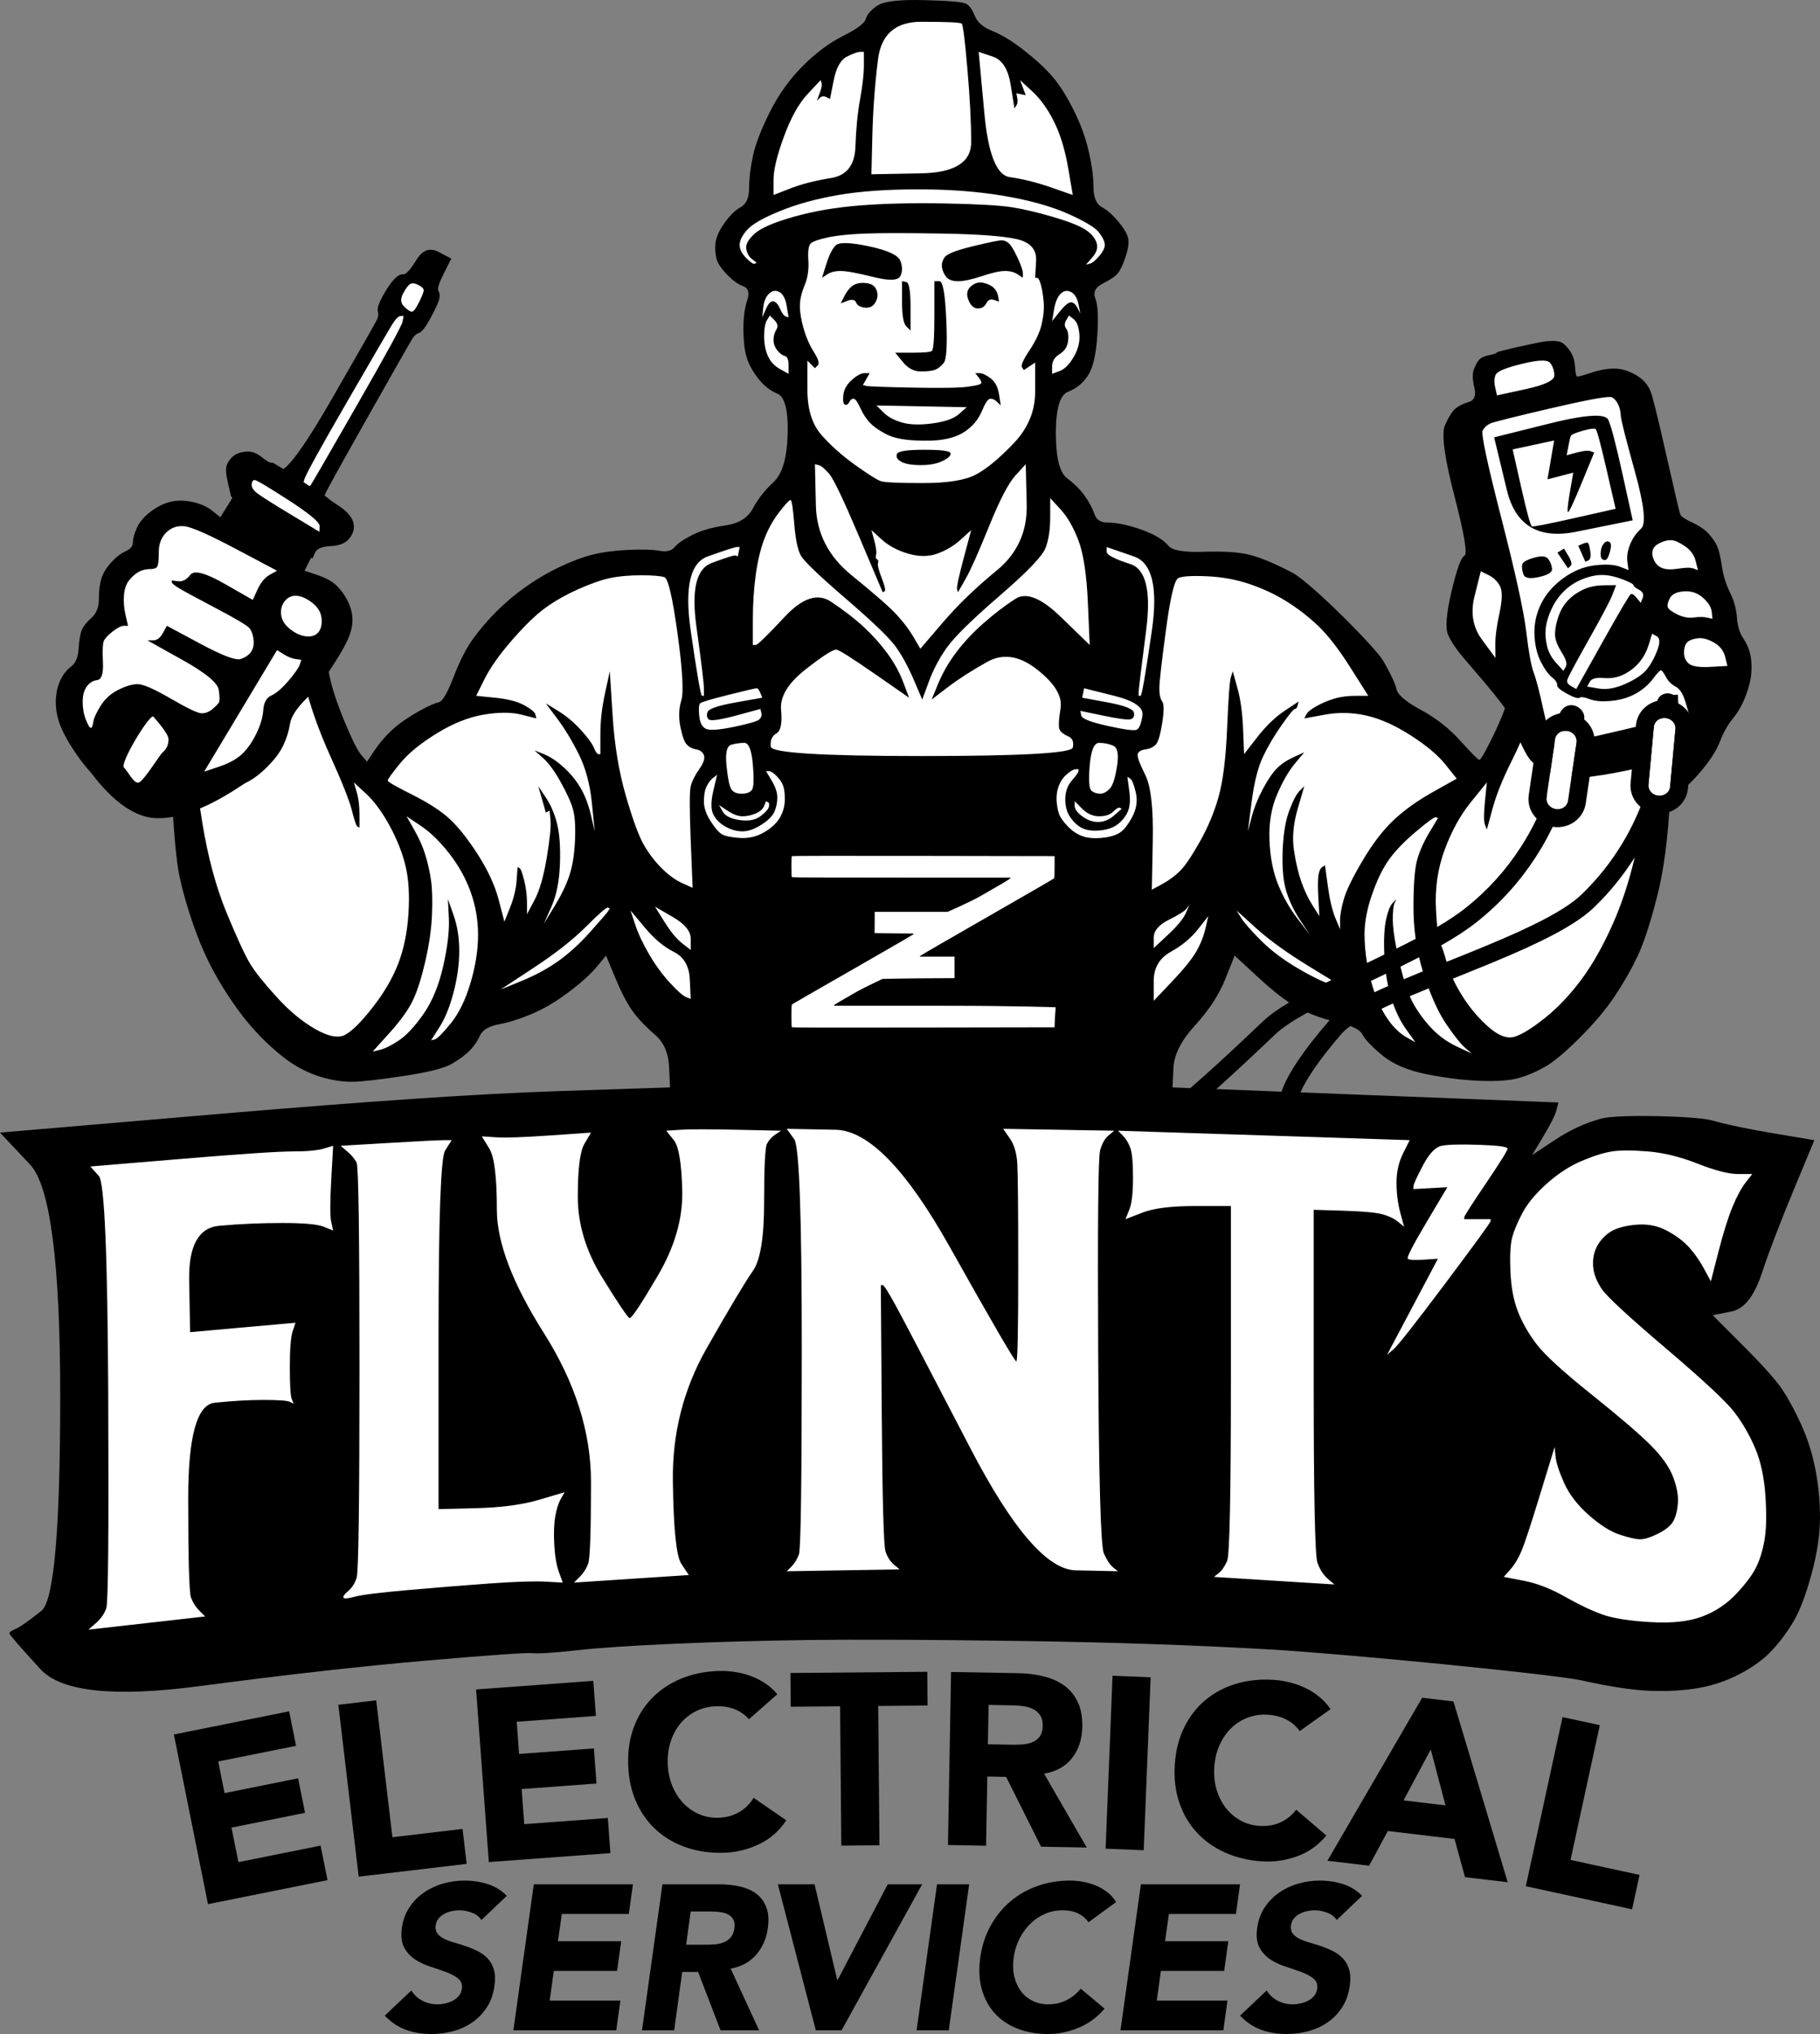 <?xml version="1.0" encoding="UTF-8" standalone="no"?>
<!DOCTYPE svg PUBLIC "-//W3C//DTD SVG 1.1//EN" "http://www.w3.org/Graphics/SVG/1.1/DTD/svg11.dtd">
<!-- Created with Vectornator (http://vectornator.io/) -->
<svg height="100%" stroke-miterlimit="10" style="fill-rule:nonzero;clip-rule:evenodd;stroke-linecap:round;stroke-linejoin:round;" version="1.1" viewBox="0 0 4389.91 4904.44" width="100%" xml:space="preserve" xmlns="http://www.w3.org/2000/svg" xmlns:xlink="http://www.w3.org/1999/xlink">
<rect x="0" y="0" width="4389.91" height="4904.44" fill="#808080" stroke="none"/>
<defs/>
<clipPath id="ArtboardFrame">
<rect height="4904.44" width="4389.91" x="0" y="0"/>
</clipPath>
<g clip-path="url(#ArtboardFrame)" id="Layer-1">
<g opacity="1">
<path d="M2711.74 2557.43L1741.3 2534.9L1554.67 2420.05L1499.82 2228.95L1292.7 2405.92L1146.91 2478.82L968.787 2570.97L658.239 2475.9L479.523 2108.92L451.446 1928.63L285.648 1893.07L160.175 1723.47L221.106 1581.55L276.624 1470.97L327.928 1347.5L428.986 1233.79L594.663 1270.9L605.34 1123.27L698.909 1160.7L965.742 701.911L1001.48 667.55L1042.7 690.82L1035.4 731.237L759.457 1201.01L805.7 1277.47L723.446 1327.87L699.786 1409.27L787.812 1430.41L762.281 1634.93L865.538 1859.06L984.001 1802.77L1130.58 1684.7L1221.74 1501.64L1475.07 1352.68L1658.27 1357.67L1793.3 1289.57L1931.7 1144.8L1919.86 941.285L1827.3 881.547L1816.56 668.397L1748.71 575.279L1849.36 497.356L1859.06 350.642L1974.8 168.789L2108.84 79.465L2247.06 27.735L2336.2 47.65L2397.77 116.83L2548.55 231.301L2625.97 467.172L2654.1 547.795L2698.29 610.716L2622.32 683.3L2621.41 844.905L2532.41 956.053L2532.2 1166.47L2637 1285.82L2832.12 1355.54L3172.98 1446.08L3343.15 1703.99L3548.23 1868.92L3648.07 1762.94L3618.61 1628.91L3520.36 1494.48L3577.11 1321.85L3541.96 1038.33L3598.44 983.148L3584.79 883.017L3762.96 847.186L3783.37 944.56L3944.27 932.357L4034.91 1277.96L4133.31 1366.05L4204.37 1659.86L4075.77 1847.87L4043.79 1937.79L4001.33 1935.63L3994.65 2080.31L3733.24 2513.81L3587.65 2551.13L3345.98 2510.06L3235.11 2433.07L3046.68 2326.43L2952.15 2219.75L2825.45 2477.86L2711.74 2557.43Z" fill="#ffffff" fill-rule="nonzero" opacity="1" stroke="none"/>
<path d="M2174.74 2654.61L903.594 2704.97L136.278 2777.55L197.559 3898.81L168.577 4027.69L2574.1 3837L3891.5 3976.84L4236.18 3962.23L4348.42 3614.52L4121.73 3231.8L4087.29 3133.14L4200.6 3109.2L4301.24 2794.05L3906.42 2737.92L3701.2 2820.39L3662.9 2705.66L2333.36 2668.82L2174.74 2654.61Z" fill="#ffffff" fill-rule="nonzero" opacity="1" stroke="none"/>
<g opacity="1">
<path d="M1042.41 602.38C1027.99 600.706 1015.33 608.708 1004.44 626.552C989.922 650.339 979.309 661.957 972.697 661.346C966.087 660.731 958.726 664.829 950.478 673.554C942.232 682.278 933.139 695.659 923.254 713.72C913.371 731.781 909.436 744.005 911.411 750.345C913.389 756.682 912.784 763.239 909.58 770.122C906.378 777.005 869.923 841.02 800.194 962.281C743.54 1060.8 704.781 1116.58 683.36 1131C668.18 1121.45 657.589 1115.06 656.624 1115.5C652.875 1117.2 644.478 1112.86 631.597 1102.43C618.714 1092 605.85 1087.51 592.896 1088.88C579.945 1090.24 569.846 1093.87 562.619 1099.87C555.394 1105.87 550.184 1113.05 547.115 1121.23C544.048 1129.41 544.907 1143.64 549.679 1164.08C552.064 1174.31 554.497 1184.63 556.882 1194.85C555.512 1194.92 557.2 1196.97 560.422 1200.1C557.592 1205.02 555.178 1209.32 551.022 1215.97C544.51 1226.39 537.999 1236.81 531.488 1247.22C524.977 1242.01 518.466 1236.81 511.955 1231.6C498.933 1221.18 482.655 1214.02 463.122 1210.11C443.588 1206.2 426.008 1206.21 410.382 1210.11C394.755 1214.02 379.128 1221.83 363.502 1233.55C347.875 1245.27 336.806 1258.29 330.295 1272.62C323.784 1286.94 320.528 1298.66 320.528 1307.78C320.528 1316.89 314.668 1324.06 302.948 1329.26C291.228 1334.47 279.508 1343.59 267.788 1356.61C256.068 1369.63 248.255 1382.66 244.348 1395.68C240.442 1408.7 238.488 1424.98 238.488 1444.51C238.488 1464.04 232.628 1479.02 220.908 1489.44C209.188 1499.85 201.375 1509.62 197.468 1518.74C193.562 1527.85 190.957 1542.83 189.655 1563.66C188.353 1584.5 182.493 1598.83 172.075 1606.64C161.657 1614.45 153.193 1624.87 146.682 1637.89C140.17 1650.91 136.264 1665.89 134.962 1682.82C133.659 1699.75 135.613 1717.33 140.822 1735.56C146.03 1753.79 156.448 1775.28 172.075 1800.02C187.702 1824.76 203.328 1845.6 218.955 1862.52C226.1 1870.26 291.775 1967.29 372.78 1972.52C468.936 1978.72 582.853 1892.15 592.042 1887.92C608.97 1880.1 626.55 1867.08 644.782 1848.85C663.013 1830.62 676.035 1813.04 683.848 1796.11C691.662 1779.18 696.87 1762.25 699.475 1745.32C702.079 1728.39 715.101 1708.21 738.541 1684.77C761.981 1661.33 783.468 1634.64 803.001 1604.68C822.535 1574.73 835.557 1551.29 842.068 1534.36C848.579 1517.43 851.184 1501.81 849.881 1487.48C848.579 1473.16 844.021 1458.84 836.208 1444.51C828.395 1430.19 819.279 1418.47 808.861 1409.35C798.444 1400.23 783.468 1392.42 763.935 1385.91C754.168 1382.65 744.401 1379.4 734.635 1376.14C739.884 1365.64 745.134 1355.15 750.384 1344.65C750.355 1344.67 753.698 1347.02 753.558 1346.97C755.671 1342.16 757.792 1337.36 759.906 1332.56C764.132 1322.95 776.651 1317.7 797.508 1316.81C818.365 1315.92 833.532 1309.71 842.801 1298.25C852.071 1286.8 855.348 1274.68 852.689 1261.87C850.031 1249.06 840.188 1236.39 823.145 1223.78C819.856 1221.35 800.019 1208.25 789.084 1200.83C790.045 1201.25 801.075 1206.2 800.316 1205.84C789.275 1200.45 783.495 1196.47 783.224 1193.87C782.952 1191.28 817.095 1129.43 885.53 1008.31C953.965 887.182 990.417 823.168 994.916 816.147C999.416 809.125 1004.81 804.573 1011.15 802.596C1017.49 800.618 1026.68 788.559 1038.74 766.338C1050.81 744.116 1057.73 728.967 1059.5 720.923C1061.27 712.878 1060.68 706.417 1057.55 701.511C1054.41 696.602 1058.8 682.423 1070.73 658.904C1076.7 647.145 1082.59 635.38 1088.55 623.622C1078.16 618.168 1067.82 612.716 1057.42 607.263C1052.23 604.536 1047.21 602.938 1042.41 602.38ZM997.602 683.321C1000.91 683.627 1004.68 684.802 1008.83 686.983C1017.15 691.344 1021.49 695.43 1021.9 699.314C1022.31 703.198 1018.72 712.804 1011.15 728.003C1003.59 743.202 997.946 751.029 994.062 751.443C990.178 751.851 983.867 747.846 975.139 739.601C966.415 731.352 965.301 721.066 971.843 708.592C978.387 696.117 984.029 688.289 988.934 685.152C991.389 683.584 994.296 683.016 997.602 683.321ZM973.43 761.454C972.613 766.122 971.803 770.819 970.988 775.494C969.353 784.83 932.533 852.122 860.625 977.541C788.716 1102.96 751.602 1167.08 749.285 1169.94C748.509 1170.9 747.346 1171.34 746.233 1171.9C740.317 1167.98 738.236 1166.63 732.315 1162.74C732.904 1160.47 733.558 1158.18 734.146 1155.91C736.942 1145.13 770.964 1083.28 836.33 970.339C901.698 857.394 938.366 794.575 946.205 781.964C954.045 769.353 960.558 762.73 965.739 762.187C968.33 761.913 970.839 761.73 973.43 761.454ZM613.894 1157.37C617.78 1156.96 644.993 1173.06 695.568 1205.72C746.144 1238.36 771.235 1259.27 770.894 1268.47C770.723 1273.07 770.577 1277.66 770.405 1282.26C747.333 1268.32 724.258 1254.44 701.184 1240.51C655.039 1212.63 627.61 1195.2 619.022 1188.26C610.434 1181.3 606.447 1174.48 607.058 1167.87C607.671 1161.26 610.013 1157.78 613.894 1157.37ZM443.588 1268.71C460.517 1270.01 502.188 1288.25 568.602 1323.4C601.808 1340.98 635.015 1358.57 668.222 1376.14C662.362 1379.4 656.502 1382.66 650.642 1385.91C638.922 1392.42 629.155 1404.14 621.342 1421.07C617.435 1429.53 613.528 1438 609.622 1446.46C586.833 1433.44 564.044 1420.42 541.255 1407.4C495.677 1381.35 468.33 1374.19 459.215 1385.91C450.099 1397.63 440.333 1402.84 429.915 1401.54C424.706 1400.89 419.497 1400.24 414.288 1399.58C414.288 1400.89 414.288 1402.19 414.288 1403.49C414.288 1406.09 419.497 1410.65 429.915 1417.16C440.333 1423.67 470.284 1439.95 519.768 1466C569.253 1492.04 596.599 1508.32 601.808 1514.83C607.017 1521.34 610.273 1530.46 611.575 1542.18C612.877 1553.9 610.924 1563.67 605.715 1571.48C600.506 1579.29 592.042 1585.15 580.322 1589.06C568.602 1592.96 536.046 1580.59 482.655 1551.94C455.959 1537.62 429.264 1523.3 402.568 1508.97C399.313 1514.83 396.057 1520.69 392.802 1526.55C386.29 1538.27 378.477 1544.13 369.362 1544.13C364.804 1544.13 360.246 1544.13 355.688 1544.13C383.686 1559.76 411.684 1575.39 439.682 1591.01C495.677 1622.26 524.977 1646.36 527.582 1663.28C530.186 1680.21 530.186 1690.63 527.582 1694.54C524.977 1698.44 519.768 1703.65 511.955 1710.16C504.142 1716.67 495.677 1719.93 486.562 1719.93C477.446 1719.93 452.704 1708.21 412.335 1684.77C371.966 1661.33 345.27 1649.61 332.248 1649.61C319.226 1649.61 303.599 1654.17 285.368 1663.28C267.137 1672.4 252.813 1685.42 242.395 1702.35C231.977 1719.28 226.117 1732.3 224.815 1741.42C223.513 1750.53 221.559 1755.09 218.955 1755.09C216.35 1755.09 212.444 1748.58 207.235 1735.56C202.026 1722.53 199.422 1708.21 199.422 1692.58C199.422 1676.96 202.677 1664.59 209.188 1655.47C215.699 1646.35 224.164 1641.15 234.582 1639.84C244.999 1638.54 249.557 1624.22 248.255 1596.87C246.953 1569.52 247.604 1552.6 250.208 1546.08C252.813 1539.57 259.975 1531.76 271.695 1522.64C283.415 1513.53 292.53 1508.97 299.042 1508.97C302.297 1508.97 305.553 1508.97 308.808 1508.97C306.855 1500.51 304.902 1492.04 302.948 1483.58C299.042 1466.65 297.739 1450.37 299.042 1434.74C300.344 1419.12 304.902 1406.75 312.715 1397.63C320.528 1388.51 328.342 1382.01 336.155 1378.1C343.968 1374.19 352.433 1372.24 361.548 1372.24C370.664 1372.24 376.524 1370.29 379.128 1366.38C381.733 1362.47 383.035 1350.75 383.035 1331.22C383.035 1311.68 388.895 1296.06 400.615 1284.34C412.335 1272.62 426.659 1267.41 443.588 1268.71ZM708.631 1436.7C711.317 1436.37 714.125 1436.37 717.055 1436.7C728.775 1438 741.146 1443.86 754.168 1454.28C767.19 1464.69 774.353 1477.07 775.655 1491.39C776.957 1505.71 774.353 1516.79 767.841 1524.6C761.33 1532.41 751.564 1535.67 738.541 1534.36C725.519 1533.06 712.497 1527.2 699.475 1516.78C686.453 1506.37 679.29 1494.65 677.988 1481.62C676.686 1468.6 679.942 1457.53 687.755 1448.42C693.615 1441.58 700.574 1437.67 708.631 1436.7ZM668.222 1567.57C673.43 1570.83 678.639 1574.08 683.848 1577.34C694.266 1583.85 704.033 1587.76 713.148 1589.06C717.706 1589.71 722.264 1590.36 726.821 1591.01C725.519 1594.92 724.217 1598.83 722.915 1602.73C720.31 1610.54 711.195 1623.57 695.568 1641.8C679.942 1660.03 666.268 1671.75 654.548 1676.96C642.828 1682.17 636.317 1693.89 635.015 1712.12C633.713 1730.35 627.853 1749.88 617.435 1770.72C607.017 1791.55 595.297 1807.83 582.275 1819.55C569.253 1831.27 551.022 1841.04 527.582 1848.85C515.862 1852.76 504.142 1856.67 492.422 1860.57C521.722 1811.74 551.022 1762.91 580.322 1714.07C609.622 1665.24 638.922 1616.41 668.222 1567.57ZM370.099 1728.07C377.913 1737.18 406.475 1769.42 406.475 1782.44C406.475 1795.46 401.917 1805.88 392.802 1813.69C383.686 1821.5 344.81 1887.27 333.09 1887.27C321.37 1887.27 309.313 1861.06 298.896 1850.64C288.478 1840.22 362.286 1718.95 370.099 1728.07Z" fill="#000000" fill-rule="nonzero" opacity="1" stroke="none"/>
<g opacity="1">
<path d="M1161.23 4629.47C1155.93 4621.51 1148.14 4615.63 1137.86 4611.82C1127.59 4608 1117.64 4606.1 1108.03 4606.1C1102.39 4606.1 1096.43 4606.76 1090.13 4608.09C1083.83 4609.41 1077.94 4611.48 1072.48 4614.3C1067.01 4617.12 1062.28 4620.85 1058.3 4625.49C1054.33 4630.13 1051.84 4635.77 1050.85 4642.4C1049.85 4650.35 1051.26 4656.9 1055.07 4662.04C1058.88 4667.17 1064.35 4671.48 1071.48 4674.96C1078.61 4678.44 1086.89 4681.51 1096.34 4684.16C1105.79 4686.81 1115.32 4689.8 1124.93 4693.11C1134.55 4696.43 1143.91 4700.41 1153.03 4705.05C1162.14 4709.69 1170.02 4715.57 1176.65 4722.7C1183.28 4729.83 1188.16 4738.78 1191.31 4749.55C1194.46 4760.32 1194.88 4773.33 1192.56 4788.58C1189.9 4808.14 1183.86 4825.21 1174.41 4839.8C1164.96 4854.38 1153.36 4866.48 1139.6 4876.09C1125.84 4885.71 1110.43 4892.83 1093.36 4897.48C1076.29 4902.12 1058.64 4904.44 1040.4 4904.44C1017.53 4904.44 996.813 4900.96 978.25 4893.99C959.687 4887.03 942.946 4875.76 928.029 4860.18L992.172 4799.52C998.802 4810.13 1007.67 4818.33 1018.77 4824.13C1029.88 4829.93 1041.9 4832.84 1054.82 4832.84C1061.12 4832.84 1067.59 4832.09 1074.22 4830.6C1080.85 4829.11 1086.98 4826.87 1092.61 4823.89C1098.25 4820.9 1102.97 4817.09 1106.78 4812.45C1110.6 4807.81 1113 4802.34 1113.99 4796.04C1115.65 4785.43 1112.75 4777.06 1105.29 4770.93C1097.83 4764.8 1088.3 4759.58 1076.7 4755.27C1065.1 4750.96 1052.5 4746.65 1038.91 4742.34C1025.32 4738.03 1012.89 4732.23 1001.62 4724.94C990.349 4717.64 981.482 4708.03 975.018 4696.1C968.554 4684.16 966.648 4668.42 969.3 4648.86C971.952 4629.96 978.001 4613.39 987.449 4599.14C996.896 4584.88 1008.58 4572.95 1022.5 4563.34C1036.43 4553.72 1051.84 4546.51 1068.75 4541.71C1085.65 4536.9 1102.72 4534.5 1119.96 4534.5C1139.85 4534.5 1158.66 4537.31 1176.4 4542.95C1194.13 4548.58 1209.46 4558.03 1222.39 4571.29L1161.23 4629.47Z" fill="#000000" fill-rule="nonzero" opacity="1" stroke="none"/>
<path d="M1287.53 4543.45L1526.7 4543.45L1516.75 4615.05L1355.15 4615.05L1345.7 4680.68L1498.35 4680.68L1488.41 4752.28L1335.76 4752.28L1325.81 4823.89L1496.37 4823.89L1486.42 4895.49L1238.3 4895.49L1287.53 4543.45Z" fill="#000000" fill-rule="nonzero" opacity="1" stroke="none"/>
<path d="M1597.8 4543.45L1734.04 4543.45C1751.94 4543.45 1768.68 4545.19 1784.26 4548.67C1799.84 4552.15 1813.1 4557.95 1824.04 4566.07C1834.98 4574.19 1843.1 4585.13 1848.41 4598.89C1853.71 4612.64 1854.87 4629.8 1851.89 4650.35C1848.24 4675.21 1838.79 4696.35 1823.54 4713.75C1808.3 4731.15 1787.91 4742.17 1762.38 4746.81L1831 4895.49L1738.02 4895.49L1683.82 4754.77L1645.53 4754.77L1626.14 4895.49L1548.57 4895.49L1597.8 4543.45ZM1654.98 4689.14L1700.73 4689.14C1707.69 4689.14 1715.06 4688.89 1722.85 4688.39C1730.64 4687.89 1737.85 4686.4 1744.48 4683.91C1751.11 4681.43 1756.91 4677.53 1761.89 4672.23C1766.86 4666.93 1770.01 4659.47 1771.33 4649.85C1772.66 4640.9 1771.83 4633.78 1768.85 4628.47C1765.87 4623.17 1761.72 4619.11 1756.42 4616.29C1751.11 4613.47 1744.9 4611.57 1737.77 4610.57C1730.64 4609.58 1723.6 4609.08 1716.64 4609.08L1665.92 4609.08L1654.98 4689.14Z" fill="#000000" fill-rule="nonzero" opacity="1" stroke="none"/>
<path d="M1876.25 4543.45L1964.76 4543.45L2019.45 4774.16L2020.45 4774.16L2141.28 4543.45L2224.31 4543.45L2029.9 4895.49L1967.74 4895.49L1876.25 4543.45Z" fill="#000000" fill-rule="nonzero" opacity="1" stroke="none"/>
<path d="M2260.11 4543.45L2337.68 4543.45L2288.46 4895.49L2210.89 4895.49L2260.11 4543.45Z" fill="#000000" fill-rule="nonzero" opacity="1" stroke="none"/>
<path d="M2625.58 4634.94C2618.95 4625.66 2610.5 4618.53 2600.22 4613.56C2589.94 4608.58 2577.51 4606.1 2562.93 4606.1C2548.34 4606.1 2534.42 4608.92 2521.16 4614.55C2507.9 4620.19 2496.05 4628.06 2485.61 4638.17C2475.17 4648.28 2466.38 4660.3 2459.25 4674.22C2452.13 4688.14 2447.4 4703.22 2445.08 4719.47C2442.76 4736.04 2443.18 4751.21 2446.33 4764.96C2449.48 4778.72 2454.78 4790.65 2462.24 4800.76C2469.7 4810.87 2479.14 4818.75 2490.58 4824.38C2502.02 4830.02 2514.7 4832.84 2528.62 4832.84C2544.53 4832.84 2559.12 4829.52 2572.37 4822.89C2585.63 4816.26 2597.07 4806.98 2606.68 4795.05L2664.36 4843.28C2646.46 4864.16 2625.41 4879.58 2601.21 4889.52C2577.02 4899.46 2552.82 4904.44 2528.62 4904.44C2501.11 4904.44 2476.33 4900.13 2454.28 4891.51C2432.24 4882.89 2413.92 4870.54 2399.34 4854.46C2384.75 4838.39 2374.31 4818.91 2368.01 4796.04C2361.71 4773.17 2360.55 4747.64 2364.53 4719.47C2368.51 4691.29 2376.88 4665.77 2389.64 4642.89C2402.4 4620.02 2418.32 4600.55 2437.38 4584.47C2456.44 4568.39 2478.23 4556.04 2502.76 4547.42C2527.29 4538.81 2553.31 4534.5 2580.83 4534.5C2590.77 4534.5 2600.97 4535.41 2611.41 4537.23C2621.85 4539.05 2632.04 4541.95 2641.99 4545.93C2651.93 4549.91 2661.3 4555.21 2670.08 4561.84C2678.87 4568.47 2686.24 4576.6 2692.21 4586.21L2625.58 4634.94Z" fill="#000000" fill-rule="nonzero" opacity="1" stroke="none"/>
<path d="M2751.88 4543.45L2991.04 4543.45L2981.1 4615.05L2819.5 4615.05L2810.05 4680.68L2962.7 4680.68L2952.76 4752.28L2800.11 4752.28L2790.16 4823.89L2960.71 4823.89L2950.77 4895.49L2702.65 4895.49L2751.88 4543.45Z" fill="#000000" fill-rule="nonzero" opacity="1" stroke="none"/>
<path d="M3224.25 4629.47C3218.94 4621.51 3211.15 4615.63 3200.88 4611.82C3190.6 4608 3180.66 4606.1 3171.04 4606.1C3165.41 4606.1 3159.44 4606.76 3153.14 4608.09C3146.84 4609.41 3140.96 4611.48 3135.49 4614.3C3130.02 4617.12 3125.3 4620.85 3121.32 4625.49C3117.34 4630.13 3114.85 4635.77 3113.86 4642.4C3112.87 4650.35 3114.27 4656.9 3118.09 4662.04C3121.9 4667.17 3127.37 4671.48 3134.5 4674.96C3141.62 4678.44 3149.91 4681.51 3159.36 4684.16C3168.8 4686.81 3178.33 4689.8 3187.95 4693.11C3197.56 4696.43 3206.93 4700.41 3216.04 4705.05C3225.16 4709.69 3233.03 4715.57 3239.66 4722.7C3246.29 4729.83 3251.18 4738.78 3254.33 4749.55C3257.48 4760.32 3257.89 4773.33 3255.57 4788.58C3252.92 4808.14 3246.87 4825.21 3237.42 4839.8C3227.98 4854.38 3216.37 4866.48 3202.62 4876.09C3188.86 4885.71 3173.45 4892.83 3156.37 4897.48C3139.3 4902.12 3121.65 4904.44 3103.42 4904.44C3080.55 4904.44 3059.83 4900.96 3041.26 4893.99C3022.7 4887.03 3005.96 4875.76 2991.04 4860.18L3055.19 4799.52C3061.82 4810.13 3070.68 4818.33 3081.79 4824.13C3092.89 4829.93 3104.91 4832.84 3117.84 4832.84C3124.14 4832.84 3130.6 4832.09 3137.23 4830.6C3143.86 4829.11 3149.99 4826.87 3155.63 4823.89C3161.26 4820.9 3165.99 4817.09 3169.8 4812.45C3173.61 4807.81 3176.01 4802.34 3177.01 4796.04C3178.67 4785.43 3175.77 4777.06 3168.31 4770.93C3160.85 4764.8 3151.32 4759.58 3139.72 4755.27C3128.11 4750.96 3115.52 4746.65 3101.93 4742.34C3088.34 4738.03 3075.91 4732.23 3064.63 4724.94C3053.36 4717.64 3044.5 4708.03 3038.03 4696.1C3031.57 4684.16 3029.66 4668.42 3032.31 4648.86C3034.97 4629.96 3041.02 4613.39 3050.46 4599.14C3059.91 4584.88 3071.6 4572.95 3085.52 4563.34C3099.44 4553.72 3114.85 4546.51 3131.76 4541.71C3148.67 4536.9 3165.74 4534.5 3182.98 4534.5C3202.86 4534.5 3221.68 4537.31 3239.41 4542.95C3257.15 4548.58 3272.48 4558.03 3285.41 4571.29L3224.25 4629.47Z" fill="#000000" fill-rule="nonzero" opacity="1" stroke="none"/>
</g>
<g opacity="1">
<path d="M419.423 4182.2L697.383 4126.34L714.107 4209.55L526.296 4247.3L541.627 4323.58L719.036 4287.92L735.76 4371.13L558.352 4406.79L575.076 4490L773.288 4450.17L790.013 4533.38L501.651 4591.34L419.423 4182.2Z" fill="#000000" fill-rule="nonzero" opacity="1" stroke="none"/>
<path d="M816.122 4110.6L907.437 4099.8L946.489 4429.94L1115.66 4409.93L1125.63 4494.22L865.145 4525.03L816.122 4110.6Z" fill="#000000" fill-rule="nonzero" opacity="1" stroke="none"/>
<path d="M1148.35 4073.65L1431.1 4052.81L1437.34 4137.46L1246.3 4151.54L1252.02 4229.14L1432.48 4215.83L1438.73 4300.48L1258.26 4313.79L1264.5 4398.43L1466.13 4383.57L1472.37 4468.22L1179.04 4489.84L1148.35 4073.65Z" fill="#000000" fill-rule="nonzero" opacity="1" stroke="none"/>
<path d="M1806.52 4145.41C1797.08 4134.76 1785.66 4126.74 1772.29 4121.34C1758.91 4115.95 1743.58 4113.58 1726.31 4114.23C1709.03 4114.88 1693.15 4118.82 1678.68 4126.05C1664.2 4133.28 1651.79 4143.09 1641.45 4155.47C1631.1 4167.86 1623.19 4182.41 1617.73 4199.13C1612.26 4215.85 1609.89 4233.83 1610.62 4253.07C1611.36 4272.71 1615.08 4290.56 1621.78 4306.63C1628.48 4322.69 1637.36 4336.51 1648.41 4348.09C1659.47 4359.67 1672.29 4368.52 1686.87 4374.66C1701.46 4380.79 1716.99 4383.55 1733.49 4382.93C1752.34 4382.22 1768.88 4377.66 1783.11 4369.26C1797.34 4360.86 1808.9 4349.41 1817.8 4334.92L1896.52 4389.17C1879.78 4414.57 1858.09 4433.68 1831.44 4446.48C1804.79 4459.28 1777.13 4466.22 1748.46 4467.3C1715.87 4468.53 1685.64 4464.56 1657.77 4455.39C1629.9 4446.21 1605.59 4432.48 1584.84 4414.19C1564.1 4395.9 1547.62 4373.42 1535.41 4346.75C1523.19 4320.08 1516.46 4290.05 1515.2 4256.67C1513.94 4223.3 1518.4 4192.85 1528.57 4165.33C1538.74 4137.81 1553.48 4114.16 1572.78 4094.36C1592.09 4074.56 1615.3 4059.03 1642.4 4047.79C1669.5 4036.54 1699.35 4030.3 1731.94 4029.08C1743.72 4028.63 1756.03 4029.25 1768.88 4030.93C1781.72 4032.61 1794.42 4035.57 1806.96 4039.81C1819.51 4044.06 1831.63 4049.89 1843.31 4057.32C1854.99 4064.74 1865.57 4073.98 1875.03 4085.03L1806.52 4145.41Z" fill="#000000" fill-rule="nonzero" opacity="1" stroke="none"/>
<path d="M2026.33 4114.26L1907.27 4115.31L1906.55 4033.97L2236.62 4031.06L2237.34 4112.4L2118.27 4113.45L2121.23 4449.41L2029.28 4450.22L2026.33 4114.26Z" fill="#000000" fill-rule="nonzero" opacity="1" stroke="none"/>
<path d="M2293.99 4031.52L2455.47 4034.4C2476.68 4034.78 2496.78 4037.2 2515.76 4041.67C2534.75 4046.13 2551.32 4053.31 2565.49 4063.19C2579.66 4073.07 2590.82 4086.24 2598.98 4102.7C2607.13 4119.15 2610.99 4139.56 2610.56 4163.92C2610.03 4193.39 2601.92 4218.3 2586.23 4238.65C2570.54 4259 2547.91 4271.67 2518.35 4276.64L2621.28 4454.75L2511.08 4452.78L2426.83 4284.44L2381.45 4283.63L2378.47 4450.41L2286.54 4448.77L2293.99 4031.52ZM2382.84 4205.84L2437.06 4206.8C2445.31 4206.95 2454.06 4206.81 2463.3 4206.39C2472.55 4205.96 2480.93 4204.34 2488.44 4201.53C2495.96 4198.72 2502.23 4194.21 2507.26 4188.01C2512.28 4181.81 2514.89 4173.02 2515.1 4161.62C2515.29 4151.02 2513.28 4142.53 2509.07 4136.17C2504.86 4129.8 2499.44 4124.89 2492.82 4121.43C2486.2 4117.98 2478.58 4115.58 2469.96 4114.25C2461.34 4112.91 2452.9 4112.17 2444.65 4112.03L2384.54 4110.95L2382.84 4205.84Z" fill="#000000" fill-rule="nonzero" opacity="1" stroke="none"/>
<path d="M2683.49 4040.58L2775.37 4044.26L2758.69 4461.24L2666.81 4457.57L2683.49 4040.58Z" fill="#000000" fill-rule="nonzero" opacity="1" stroke="none"/>
<path d="M3134.95 4173.99C3126.66 4162.41 3116.14 4153.24 3103.4 4146.49C3090.66 4139.74 3075.66 4135.79 3058.41 4134.64C3041.15 4133.49 3024.95 4135.76 3009.81 4141.45C2994.66 4147.14 2981.3 4155.61 2969.72 4166.85C2958.15 4178.09 2948.77 4191.75 2941.6 4207.81C2934.43 4223.87 2930.2 4241.51 2928.93 4260.72C2927.63 4280.33 2929.47 4298.47 2934.47 4315.14C2939.47 4331.82 2946.86 4346.49 2956.65 4359.15C2966.44 4371.81 2978.27 4381.95 2992.14 4389.57C3006.01 4397.18 3021.18 4401.54 3037.65 4402.63C3056.47 4403.88 3073.39 4401.07 3088.42 4394.19C3103.45 4387.31 3116.14 4377.13 3126.48 4363.64L3199.15 4425.77C3179.87 4449.3 3156.31 4466.05 3128.47 4476.01C3100.63 4485.98 3072.41 4490.01 3043.78 4488.11C3011.24 4485.95 2981.58 4478.86 2954.81 4466.84C2928.04 4454.82 2905.29 4438.64 2886.56 4418.29C2867.83 4397.95 2853.77 4373.88 2844.39 4346.08C2835.02 4318.28 2831.44 4287.72 2833.65 4254.39C2835.86 4221.07 2843.46 4191.25 2856.43 4164.93C2869.4 4138.62 2886.52 4116.62 2907.78 4098.93C2929.04 4081.25 2953.73 4068.22 2981.85 4059.85C3009.98 4051.48 3040.31 4048.37 3072.85 4050.53C3084.62 4051.31 3096.8 4053.21 3109.4 4056.21C3122 4059.21 3134.32 4063.48 3146.35 4069C3158.39 4074.53 3169.84 4081.59 3180.69 4090.19C3191.54 4098.78 3201.09 4109.07 3209.36 4121.04L3134.95 4173.99Z" fill="#000000" fill-rule="nonzero" opacity="1" stroke="none"/>
<path d="M3430.31 4093.6L3505.81 4102.6L3636.65 4538.49L3533.64 4526.2L3508.41 4434.15L3347.46 4414.95L3302.45 4498.63L3201.79 4486.62L3430.31 4093.6ZM3451.04 4218.35L3385.35 4341.11L3486.61 4353.19L3451.04 4218.35Z" fill="#000000" fill-rule="nonzero" opacity="1" stroke="none"/>
<path d="M3768.91 4140.26L3858.77 4159.79L3788.2 4484.65L3954.66 4520.81L3936.64 4603.76L3680.32 4548.07L3768.91 4140.26Z" fill="#000000" fill-rule="nonzero" opacity="1" stroke="none"/>
</g>
<path d="M4001.94 1694.77C4001.94 1684.85 4011.1 1676.81 4022.4 1676.81C4033.7 1676.81 4042.86 1684.85 4042.86 1694.77C4042.86 1704.69 4033.7 1712.74 4022.4 1712.74C4011.1 1712.74 4001.94 1704.69 4001.94 1694.77Z" fill="#000000" fill-rule="nonzero" opacity="1" stroke="#000000" stroke-linecap="butt" stroke-linejoin="bevel" stroke-width="10"/>
<path d="M2207.32 3.56207e-07C2200.46-0 2193.96 0.091 2187.82 0.281C2150.93 1.416 2126.82 6.028 2115.47 13.969C2100.34 24.561 2091.31 35.128 2088.28 45.719C2085.26 56.311 2067.07 69.887 2033.78 86.531C2000.49 103.177 1967.96 127.442 1936.19 159.219C1904.41 190.997 1877.94 228.036 1856.75 270.406C1835.57 312.777 1821.93 348.374 1815.88 377.125C1809.82 405.877 1806.82 431.553 1806.82 454.25C1806.82 476.949 1799.99 492.061 1786.38 499.625C1772.76 507.191 1759.09 520.859 1745.47 540.532C1731.85 560.204 1725.12 578.384 1725.13 595.032C1725.13 611.677 1727.34 624.484 1731.88 633.563C1736.42 642.642 1744.77 653.3 1756.88 665.407C1768.98 677.513 1781.02 685.809 1793.13 690.344C1805.23 694.884 1808.3 706.25 1802.25 724.407C1796.2 742.565 1793.13 765.263 1793.13 792.5C1793.13 819.739 1795.43 841.667 1799.97 858.313C1804.51 874.959 1813.57 892.374 1827.19 910.532C1840.81 928.691 1856.75 941.591 1874.91 949.157C1893.07 956.723 1901.36 989.246 1899.85 1046.75C1898.33 1104.25 1886.97 1142.83 1865.78 1162.5C1844.6 1182.17 1827.98 1203.33 1815.88 1226.03C1803.77 1248.73 1781.81 1262.31 1750.03 1266.84C1718.26 1271.38 1691.81 1278.97 1670.63 1289.56C1649.44 1300.16 1635 1309.98 1627.44 1319.06C1619.87 1328.14 1607.83 1331.21 1591.19 1328.19C1574.54 1325.16 1549.54 1324.4 1516.25 1325.91C1482.96 1327.42 1454.18 1331.17 1429.97 1337.22C1405.76 1343.27 1379.31 1353.1 1350.56 1366.72C1321.81 1380.34 1294.57 1396.31 1268.85 1414.47C1243.12 1432.63 1219.65 1452.26 1198.47 1473.44C1177.29 1494.62 1158.4 1516.55 1141.75 1539.25C1125.11 1561.95 1109.17 1593.03 1094.03 1632.38C1078.9 1671.72 1066.86 1692.11 1057.78 1693.63C1048.7 1695.14 1032.06 1702.73 1007.85 1716.34C983.633 1729.96 963.144 1744.3 946.501 1759.44C929.856 1774.57 915.514 1791.22 903.408 1809.38C897.355 1818.46 891.305 1827.51 885.251 1836.59C880.712 1831.3 876.161 1826.02 871.626 1820.72C862.547 1810.13 848.909 1782.88 830.751 1739C812.592 1695.12 800.456 1658.08 794.407 1627.81C788.957 1600.56 786.321 1576.12 785.782 1553.78L725.032 1607.09C727.732 1618.53 730.449 1629.98 733.157 1641.41C746.776 1698.91 767.933 1759.44 796.689 1823C825.44 1886.56 842.852 1930.41 848.907 1954.63C854.96 1978.84 859.469 1991.74 862.501 1993.25C864.014 1994.01 865.547 1994.77 867.064 1995.53C867.064 1984.94 867.062 1974.34 867.064 1963.75C867.064 1942.57 864.758 1924.38 860.22 1909.25C857.95 1901.68 855.738 1894.1 853.47 1886.53C863.306 1895.61 873.132 1904.73 882.97 1913.81C902.642 1931.97 921.587 1957.68 939.751 1990.97C957.91 2024.26 970.715 2056.79 978.283 2088.56C985.849 2120.34 988.149 2158.92 985.126 2204.31C982.1 2249.71 973.71 2289.82 960.095 2324.63C946.476 2359.43 926.081 2394.26 898.845 2429.06C871.607 2463.87 849.679 2485.8 833.032 2494.88C816.387 2503.96 792.122 2499.44 760.345 2481.28C728.567 2463.12 697.576 2437.35 667.313 2404.06C637.049 2370.77 615.883 2344.3 603.782 2324.63C591.676 2304.95 572.723 2264.08 547.001 2202.03C521.276 2139.99 501.646 2067.35 488.032 1984.13C478.122 1923.56 471.893 1872.92 469.188 1831.59L424.313 1870.97C418.372 1894.18 414.684 1916.1 415.376 1929.72C419.915 2019 425.963 2081.04 433.532 2115.85C441.098 2150.65 451.688 2187.69 465.313 2227.03C478.932 2266.38 494.038 2301.91 510.688 2333.69C527.334 2365.47 547.046 2397.29 569.751 2429.06C592.449 2460.84 617.352 2489.62 644.595 2515.35C671.833 2541.07 696.061 2559.93 717.251 2572.03C738.436 2584.14 760.391 2593.26 783.095 2599.31C805.793 2605.37 827.722 2608.37 848.907 2608.38C870.093 2608.38 910.969 2603.83 971.501 2594.75C1032.03 2585.67 1071.37 2575.88 1089.53 2565.28C1107.69 2554.69 1122.03 2544.09 1132.63 2533.5C1143.22 2522.91 1151.6 2510.78 1157.66 2497.16C1163.71 2483.54 1178.82 2474.42 1203.03 2469.88C1227.24 2465.34 1253.68 2457.04 1282.44 2444.94C1311.19 2432.83 1340.74 2415.42 1371 2392.72C1401.27 2370.02 1423.96 2349.63 1439.1 2331.47C1446.66 2322.39 1454.18 2313.27 1461.75 2304.19C1469.32 2322.35 1476.9 2340.53 1484.47 2358.69C1499.6 2395.01 1513.94 2422.22 1527.56 2440.38C1541.18 2458.54 1558.6 2476.72 1579.78 2494.88C1600.97 2513.04 1612.33 2538.74 1613.85 2572.03C1614.6 2588.68 1615.37 2605.32 1616.13 2621.97C1524.58 2625 1433.05 2628.07 1341.5 2631.1C1158.4 2637.15 889.011 2655.23 533.407 2685.5C355.602 2700.63 177.801 2715.84 0 2730.97C24.212 2756.7 48.441 2782.37 72.656 2808.1C121.08 2859.55 145.245 3045.73 145.25 3366.53C145.25 3687.34 130.136 3859.85 99.875 3884.06C69.611 3908.28 49.183 3922.62 38.594 3927.16C28.001 3931.7 22.716 3935.45 22.719 3938.47C22.719 3941.5 47.654 3970.28 97.594 4024.75C147.531 4079.23 275.386 4092.87 481.188 4065.63C686.988 4038.39 868.526 4017.91 1025.91 4004.28C1183.28 3990.66 1269.59 3984.61 1284.72 3986.13C1299.85 3987.64 1334.68 3985.43 1389.16 3979.38C1443.63 3973.32 1522.35 3968.04 1625.25 3963.5C1728.15 3958.96 1837.06 3955.89 1952.07 3954.38C2067.07 3952.86 2235.07 3953.63 2456 3956.66C2676.94 3959.69 2878.87 3966.51 3061.97 3977.1C3245.07 3987.69 3747.51 4036.81 3815.6 4051.94C3883.69 4067.07 3938.91 4075.46 3981.29 4076.97C4023.66 4078.48 4062.23 4076.18 4097.04 4070.13C4131.84 4064.07 4165.14 4052.71 4196.91 4036.06C4228.69 4019.42 4254.49 4000.57 4274.16 3979.38C4293.83 3958.19 4311.21 3934.73 4326.35 3909C4341.48 3883.28 4355.81 3845.44 4369.44 3795.5C4383.06 3745.57 4389.92 3700.17 4389.91 3659.31C4389.91 3618.46 4386.07 3579.11 4378.51 3541.28C4370.94 3503.45 4359.58 3467.86 4344.44 3434.56C4329.31 3401.27 4314.2 3373.35 4299.07 3350.66C4283.94 3327.96 4252.18 3292.36 4203.76 3243.94C4179.54 3219.73 4155.31 3195.49 4131.1 3171.28C4146.23 3168.26 4161.43 3165.25 4176.57 3162.22C4206.83 3156.17 4230.97 3125.89 4249.13 3071.41C4267.29 3016.93 4293.05 2949.57 4326.35 2869.38C4343 2829.28 4359.63 2789.23 4376.29 2749.13C4344.51 2743.83 4312.68 2738.55 4280.91 2733.25C4217.36 2722.66 4166.65 2712 4128.82 2701.41C4090.99 2690.82 3902.6 2686.32 3863.26 2696.91C3823.91 2707.5 3786.11 2724.91 3749.79 2749.13C3731.63 2761.23 3713.44 2773.27 3695.29 2785.38C3704.37 2770.24 3713.49 2755.14 3722.57 2740C3740.73 2709.74 3751.32 2688.57 3754.35 2676.47C3755.86 2670.42 3757.39 2664.37 3758.91 2658.31C3603.81 2652.26 3448.7 2646.18 3293.6 2640.13C3241.33 2638.09 3189.04 2636.04 3136.75 2634C3151.67 2599.94 3183.83 2552.87 3236.57 2491.85C3241.34 2486.33 3248.35 2480.36 3257.16 2474.06C3272.83 2480.04 3282.79 2486.94 3286.75 2494.88C3292.81 2506.98 3308.68 2523.63 3334.41 2544.81C3360.14 2566 3395.73 2581.11 3441.13 2590.19C3486.53 2599.27 3529.61 2604.58 3570.47 2606.1C3611.33 2607.61 3642.33 2605.37 3663.51 2599.31C3684.69 2593.26 3705.95 2584.14 3727.13 2572.03C3748.32 2559.93 3776.23 2536.46 3811.04 2501.66C3845.84 2466.85 3873.82 2433.56 3895.01 2401.78C3916.19 2370 3934.37 2338.25 3949.51 2306.47C3964.64 2274.69 3980.51 2226.29 3997.16 2161.22C4012.98 2099.39 4023.27 2020.96 4028.16 1926.34C4052.8 1911.13 4076.63 1890.19 4099.63 1863.41C4123.69 1835.39 4139.92 1810.34 4148.38 1788.31C4156.84 1766.28 4167.32 1747.7 4179.79 1732.53C4192.26 1717.36 4202.5 1699.34 4210.51 1678.47C4218.52 1657.6 4223.11 1638.73 4224.26 1621.88C4225.4 1605.02 4224.49 1590.04 4221.54 1576.94C4218.59 1563.83 4212.89 1551.01 4204.41 1538.44C4195.93 1525.87 4190.95 1509.32 4189.51 1488.81C4188.07 1468.3 4182.49 1448.2 4172.76 1428.5C4163.02 1408.8 4156.51 1387.65 4153.19 1365.09C4149.88 1342.54 4146.08 1326.44 4141.79 1316.81C4137.5 1307.19 4130.66 1297.25 4121.29 1287C4111.92 1276.75 4098.77 1267.71 4081.82 1259.88C4064.87 1252.04 4055.34 1245.72 4053.19 1240.91C4051.05 1236.09 4039.64 1187.81 4018.97 1096.06C3998.31 1004.32 3985.48 952.826 3980.47 941.594C3975.47 930.362 3968.42 921.016 3959.32 913.532C3950.22 906.047 3939.29 899.864 3926.54 894.969C3913.78 890.073 3899.92 888.067 3884.94 888.969C3869.96 889.871 3853.28 893.465 3834.91 899.719C3816.55 905.974 3806.2 908.641 3803.88 907.751C3801.56 906.86 3799.97 898.919 3799.07 883.938C3798.17 868.957 3793.83 855.994 3786.07 845.032C3778.3 834.069 3770.93 827.264 3763.97 824.594C3757.02 821.924 3745.25 821.385 3728.66 823C3712.08 824.617 3611.58 847.244 3610.69 849.563C3609.8 851.882 3603.6 854.169 3592.1 856.407C3580.6 858.644 3572.58 862.218 3568.04 867.126C3563.49 872.033 3559.23 879.689 3555.22 890.126C3551.22 900.562 3551.55 915.326 3556.19 934.407C3560.84 953.487 3556.37 965.076 3542.82 969.188C3529.27 973.299 3518.64 978.539 3510.88 984.876C3503.13 991.212 3494.64 1004.57 3485.47 1025C3476.3 1045.43 3483.81 1102.2 3507.94 1195.28C3532.08 1288.36 3540.16 1336.68 3532.13 1340.25C3524.11 1343.82 3513.76 1372.47 3501.13 1426.16C3488.5 1479.85 3485.77 1514.7 3492.91 1530.75C3500.06 1546.8 3511.87 1564.61 3528.29 1584.22C3542.53 1601.23 3606.3 1673.26 3629.97 1707.78C3629.8 1708.28 3629.61 1709.02 3629.44 1709.5C3621.88 1730.69 3610.55 1756.39 3595.41 1786.66C3580.28 1816.92 3571.22 1832.13 3568.19 1832.13C3565.17 1832.13 3550.05 1816.92 3522.82 1786.66C3495.58 1756.39 3463.76 1731.45 3427.44 1711.78C3391.12 1692.11 3371.46 1675.47 3368.44 1661.84C3365.42 1648.23 3354.85 1625.53 3336.69 1593.75C3318.53 1561.97 3160.35 1403.11 3116.47 1380.41C3072.59 1357.71 3037.78 1343.27 3012.07 1337.22C2986.34 1331.17 2950.03 1328.96 2903.13 1330.47C2856.22 1331.98 2828.24 1327.38 2819.16 1316.78C2810.08 1306.19 2797.95 1297.13 2782.82 1289.56C2767.68 1282 2749.5 1275.18 2728.32 1269.13C2707.13 1263.07 2688.27 1260.1 2671.63 1260.09C2654.98 1260.09 2644.39 1253.25 2639.85 1239.63C2635.31 1226.01 2627.72 1211.67 2617.13 1196.53C2606.54 1181.4 2592.19 1166.99 2574.03 1153.38C2555.88 1139.76 2546.75 1103.49 2546.75 1044.47C2546.75 985.453 2556.64 952.165 2576.32 944.594C2595.99 937.028 2611.86 924.131 2623.97 905.969C2636.08 887.81 2643.57 856.056 2646.6 810.657C2649.62 765.26 2648.18 734.977 2642.13 719.844C2636.08 704.712 2642.06 692.579 2660.22 683.5C2678.38 674.421 2690.48 666.132 2696.54 658.563C2702.59 650.997 2708.67 638.129 2714.72 619.969C2720.78 601.81 2723.08 587.469 2721.57 576.875C2720.05 566.283 2712.43 552.615 2698.82 535.969C2685.2 519.324 2671.65 507.193 2658.03 499.625C2644.42 492.059 2637.56 476.181 2637.57 451.969C2637.57 427.757 2633.82 399.106 2626.25 365.813C2618.69 332.522 2606.56 299.136 2589.91 265.844C2573.26 232.553 2556.62 206.079 2539.97 186.406C2523.33 166.734 2500.63 145.579 2471.88 122.875C2443.13 100.177 2417.36 84.297 2394.66 75.219C2371.96 66.139 2357.61 54.012 2351.57 38.875C2345.51 23.743 2338.66 13.943 2331.1 9.406C2323.53 4.867 2289.5 1.793 2228.97 0.281C2221.41 0.092 2214.18 6.48882e-05 2207.32 3.56207e-07ZM2222.19 52.5C2284.23 52.5 2316.76 54.037 2319.78 57.062C2322.81 60.089 2327.32 96.359 2333.38 165.969C2339.43 235.578 2342.5 294.637 2342.5 343.063C2342.5 391.486 2302.39 416.42 2222.19 417.938C2182.09 418.694 2141.98 419.462 2101.88 420.219C2102.63 389.198 2103.4 358.207 2104.16 327.188C2105.67 265.145 2110.18 203.839 2117.75 143.313C2125.32 82.783 2160.14 52.499 2222.19 52.5ZM2074.66 125.156C2077.69 125.156 2080.69 125.157 2083.72 125.156C2083.72 135.749 2083.72 146.346 2083.72 156.938C2083.72 178.123 2080.71 205.336 2074.66 238.625C2068.61 271.916 2064.77 310.494 2063.25 354.375C2061.74 398.259 2042.11 423.292 2004.28 429.344C1966.45 435.397 1933.93 443.658 1906.69 454.25C1893.07 459.547 1879.4 464.861 1865.78 470.157C1865.78 458.051 1865.78 445.916 1865.78 433.813C1865.78 409.601 1874.17 374.868 1890.82 329.469C1907.46 284.072 1926.31 250.012 1947.5 227.313C1958.1 215.963 1968.69 204.601 1979.28 193.25C1980.04 195.52 1980.81 197.764 1981.57 200.031C1983.08 204.571 1981.54 212.927 1977 225.031C1974.73 231.084 1972.49 237.135 1970.22 243.188C1972.49 240.918 1974.73 238.613 1977 236.344C1981.54 231.804 1986.92 231.036 1992.97 234.063C1996 235.576 1998.97 237.116 2002 238.625C2005.03 223.493 2008.01 208.381 2011.03 193.25C2017.09 162.985 2027.77 144.032 2042.91 136.469C2058.04 128.903 2068.6 125.157 2074.66 125.156ZM2360.6 125.156C2371.95 128.939 2383.31 132.681 2394.66 136.469C2417.36 144.035 2431.76 166.762 2437.82 204.594C2440.84 223.509 2443.85 242.458 2446.88 261.375C2448.39 259.105 2449.93 256.801 2451.44 254.531C2454.47 249.992 2455.23 243.91 2453.72 236.344C2452.97 232.561 2452.2 228.819 2451.44 225.031C2455.22 225.788 2458.97 226.556 2462.75 227.313C2466.54 228.069 2470.37 228.837 2474.16 229.594C2471.89 223.541 2469.59 217.491 2467.32 211.438C2465.05 205.385 2462.74 199.304 2460.47 193.25C2470.31 202.33 2480.19 211.388 2490.03 220.469C2509.71 238.628 2527.11 262.86 2542.25 293.125C2557.39 323.39 2568.74 360.435 2576.32 404.313C2580.1 426.255 2583.84 448.215 2587.63 470.157C2570.23 464.104 2552.81 458.024 2535.41 451.969C2500.61 439.863 2467.31 431.599 2435.53 427.063C2403.76 422.523 2383.36 371.047 2374.28 272.688C2369.74 223.508 2365.13 174.335 2360.6 125.156ZM2215.35 456.532C2291.01 456.532 2359.89 461.847 2421.94 472.438C2483.98 483.03 2535.46 497.435 2576.32 515.594C2617.17 533.753 2642.09 548.862 2651.16 560.969C2660.24 573.075 2664.78 582.909 2664.79 590.469C2664.79 598.035 2660.23 607.095 2651.16 617.688C2642.08 628.28 2634.49 634.331 2628.44 635.844C2625.41 636.601 2622.43 637.368 2619.41 638.125C2624.71 632.072 2629.99 626.024 2635.28 619.969C2645.88 607.863 2648.86 595.729 2644.32 583.625C2639.78 571.519 2629.98 560.919 2614.85 551.844C2599.72 542.765 2574.01 532.972 2537.69 522.375C2501.37 511.783 2468.84 504.166 2440.1 499.625C2411.35 495.086 2358.33 492.106 2281.16 490.594C2203.98 489.081 2135.89 490.614 2076.88 495.157C2017.86 499.696 1964.14 508.757 1915.72 522.375C1867.3 535.994 1835.57 549.629 1820.44 563.25C1805.31 576.869 1798.45 588.908 1799.97 599.5C1801.48 610.093 1806.03 618.481 1813.6 624.532C1817.38 627.558 1821.21 630.535 1825 633.563C1823.49 634.319 1821.95 635.088 1820.44 635.844C1817.41 637.357 1810.56 632.847 1799.97 622.25C1789.38 611.658 1784.09 601.063 1784.1 590.469C1784.1 579.876 1790.14 567.744 1802.25 554.125C1814.36 540.506 1840.83 525.399 1881.69 508.75C1922.55 492.105 1969.48 479.237 2022.44 470.157C2075.4 461.077 2139.68 456.535 2215.35 456.532ZM2161.44 562.063C2192.84 562.063 2230.52 562.498 2274.41 563.25C2362.18 564.764 2421.94 569.315 2453.72 576.875C2485.5 584.442 2500.61 601.856 2499.1 629.094C2498.34 642.713 2497.57 656.285 2496.82 669.907C2498.33 669.907 2499.86 669.909 2501.38 669.907C2504.4 669.907 2507.38 675.19 2510.41 685.782C2513.44 696.374 2515.74 710.044 2517.25 726.688C2518.77 743.333 2517.23 761.485 2512.69 781.157C2508.15 800.829 2498.32 822.016 2483.19 844.719C2468.06 867.418 2462.01 880.994 2465.03 885.532C2466.55 887.802 2468.08 890.109 2469.6 892.376C2474.14 889.349 2478.65 886.281 2483.19 883.251C2487.73 880.224 2492.27 877.218 2496.82 874.188C2496.82 897.643 2496.81 921.138 2496.82 944.594C2496.82 991.505 2479.4 1033.06 2444.6 1069.38C2409.79 1105.69 2379.57 1130.73 2353.85 1144.34C2328.12 1157.96 2285.67 1164.78 2226.66 1164.78C2167.64 1164.78 2133.68 1163.25 2124.6 1160.22C2115.52 1157.19 2095.03 1144.3 2063.25 1121.59C2031.47 1098.9 2004.26 1074.76 1981.57 1049.03C1958.87 1023.31 1947.5 986.941 1947.5 940.032C1947.5 916.577 1947.5 893.082 1947.5 869.626C1950.53 872.652 1953.6 875.722 1956.63 878.751C1959.65 881.777 1962.63 884.785 1965.66 887.813C1967.93 885.543 1970.23 883.3 1972.5 881.032C1977.04 876.492 1973.97 865.927 1963.38 849.282C1952.79 832.636 1944.52 813.686 1938.47 792.5C1932.42 771.315 1929.35 753.133 1929.35 738C1929.35 722.868 1933.18 706.22 1940.75 688.063C1948.32 669.904 1951.29 649.513 1949.78 626.813C1948.27 604.114 1950.57 590.446 1956.63 585.907C1962.68 581.367 1976.25 576.852 1997.44 572.313C2018.63 567.773 2048.17 564.763 2086 563.25C2104.92 562.494 2130.04 562.063 2161.44 562.063ZM1869.53 701.375C1872.71 701.379 1876 702.236 1879.41 703.938C1888.49 708.478 1894.53 719.843 1897.57 738C1899.08 747.08 1900.61 756.2 1902.13 765.282C1899.86 764.525 1897.55 763.758 1895.28 763C1890.74 761.487 1886.23 755.433 1881.69 744.844C1877.15 734.252 1871.83 728.201 1865.78 726.688C1859.73 725.175 1853.68 731.221 1847.63 744.844C1844.6 751.654 1841.62 758.475 1838.6 765.282C1839.35 757.716 1840.12 750.132 1840.88 742.563C1842.39 727.431 1846.9 716.065 1854.47 708.5C1858.25 704.717 1862.21 702.418 1866.38 701.657C1867.42 701.467 1868.47 701.374 1869.53 701.375ZM2573.22 701.375C2576.4 701.379 2579.66 702.236 2583.07 703.938C2592.15 708.478 2598.22 718.308 2601.25 733.438C2602.77 741.004 2604.3 748.59 2605.82 756.157C2603.55 751.617 2601.24 747.101 2598.97 742.563C2594.43 733.484 2589.12 728.973 2583.07 728.969C2577.01 728.969 2567.98 736.463 2555.88 751.594C2549.83 759.16 2543.74 766.747 2537.69 774.313C2539.2 765.234 2540.74 756.208 2542.25 747.125C2545.28 728.967 2550.59 716.069 2558.16 708.5C2561.94 704.717 2565.9 702.418 2570.07 701.657C2571.11 701.467 2572.16 701.374 2573.22 701.375ZM1856.75 760.719C1860.54 764.502 1864.28 768.244 1868.07 772.032C1875.63 779.598 1877.16 787.216 1872.63 794.782C1868.09 802.348 1865.78 810.609 1865.78 819.688C1865.78 828.767 1868.85 837.151 1874.91 844.719C1880.96 852.285 1886.94 856.798 1893 858.313C1899.06 859.826 1902.12 867.418 1902.13 881.032C1902.13 887.841 1902.13 894.602 1902.13 901.407C1895.32 897.624 1888.49 893.882 1881.69 890.094C1868.07 882.528 1858.24 871.936 1852.19 858.313C1846.14 844.694 1843.07 828.819 1843.07 810.657C1843.07 792.498 1845.37 779.6 1849.91 772.032C1852.18 768.249 1854.48 764.507 1856.75 760.719ZM2578.5 760.719C2582.29 763.746 2586.12 766.722 2589.91 769.75C2597.48 775.803 2602.02 787.936 2603.53 806.094C2605.05 824.253 2600.5 842.435 2589.91 860.594C2579.32 878.753 2567.98 890.116 2555.88 894.657C2549.83 896.927 2543.74 899.139 2537.69 901.407C2537.69 895.354 2537.69 889.305 2537.69 883.251C2537.69 871.145 2543.77 861.313 2555.88 853.751C2567.98 846.184 2574.8 835.591 2576.32 821.969C2577.83 808.35 2576.29 798.556 2571.75 792.5C2567.21 786.448 2567.21 779.6 2571.75 772.032C2574.02 768.249 2576.23 764.507 2578.5 760.719ZM3721.29 869.469C3725.09 869.524 3728.33 869.878 3731.01 870.532C3734.58 871.404 3737.14 872.811 3738.72 874.751C3745.06 882.504 3748.56 892.502 3749.19 904.719C3749.83 916.936 3726.89 928.079 3680.44 938.188C3657.22 943.242 3634.01 948.322 3610.79 953.376C3609.31 946.822 3607.82 940.273 3606.35 933.719C3603.4 920.613 3604.04 910.204 3608.32 902.532C3612.59 894.86 3633.82 886.362 3671.97 877.063C3693.44 871.832 3709.89 869.304 3721.29 869.469ZM3883.91 957.282C3886.04 957.371 3887.5 957.647 3888.32 958.126C3894.83 961.956 3899.87 967.884 3903.44 975.907C3907.02 983.93 3908.99 992.674 3909.35 1002.13C3909.71 1011.58 3921.07 1056.52 3943.41 1136.94C3965.76 1217.36 3970.8 1263.16 3958.51 1274.41C3946.21 1285.65 3937.17 1298.83 3931.38 1313.91C3925.59 1328.98 3923.59 1342.84 3925.38 1355.5C3926.28 1361.83 3927.17 1368.17 3928.07 1374.5C3921.11 1371.83 3914.15 1369.14 3907.19 1366.47C3893.28 1361.13 3873.08 1360.05 3846.6 1363.19C3820.12 1366.33 3794.89 1376.6 3770.91 1394C3746.94 1411.41 3729.11 1431.82 3717.44 1455.28C3705.78 1478.74 3700.38 1503.28 3701.19 1528.88C3702.01 1554.47 3706.92 1576.31 3715.94 1594.41C3724.96 1612.5 3734.03 1625.3 3743.13 1632.78C3752.23 1640.27 3756.47 1646.54 3755.85 1651.63C3755.23 1656.71 3763.16 1663.76 3779.66 1672.75C3796.16 1681.75 3806.26 1684.93 3809.91 1682.34C3813.57 1679.76 3821.75 1680.92 3834.51 1685.81C3847.26 1690.71 3864.71 1692.09 3886.82 1689.94C3908.93 1687.78 3928.45 1681.97 3945.38 1672.5C3962.32 1663.04 3976.23 1651.08 3987.1 1636.63C3997.97 1622.17 4004.56 1615.39 4006.88 1616.28C4009.2 1617.17 4013.09 1622.65 4018.54 1632.72C4023.98 1642.79 4031.71 1650.4 4041.69 1655.56C4051.68 1660.73 4059.57 1673.1 4065.38 1692.63C4068.29 1702.39 4071.2 1712.14 4074.1 1721.91C4065.18 1724.03 4056.27 1726.16 4047.35 1728.28C4047.97 1711.99 4048.11 1696.56 4047.44 1683.06C4047.25 1679.15 4047.09 1676.36 4046.94 1674.78L4003.85 1678.84C4003.87 1679.01 4004.19 1683.25 4004.29 1685.19C4004.98 1699.29 4004.79 1715.69 4003.88 1733.38C4006.42 1732.31 4009.18 1731.58 4012.07 1731.31C4013.8 1731.15 4015.55 1731.15 4017.35 1731.31C4031.76 1732.64 4042.47 1744.35 4041.26 1757.47L4028.35 1897.28C4027.14 1910.4 4014.48 1919.96 4000.07 1918.63C3985.66 1917.3 3974.95 1905.59 3976.16 1892.47L3989.07 1752.66C3989.47 1748.31 3991.15 1744.36 3993.72 1741.06C3967.07 1747.42 3940.41 1753.77 3913.76 1760.13C3869.1 1770.77 3835.46 1778.19 3808.6 1783.59C3809.62 1776.07 3810.51 1768.71 3811.19 1761.66C3811.52 1758.33 3811.61 1755.8 3811.85 1752.78C3814.93 1749.74 3817.37 1746.1 3819.04 1741.75C3822.15 1733.63 3822.27 1726.36 3819.41 1719.94C3816.55 1713.52 3811.89 1708.39 3805.38 1704.56C3802.12 1702.65 3798.79 1701.36 3795.38 1700.72C3793.67 1700.4 3791.94 1700.22 3790.19 1700.22C3788.45 1700.22 3786.7 1700.38 3784.91 1700.69C3777.78 1701.94 3771.47 1706.18 3766.04 1713.41C3760.6 1720.63 3759.23 1729.44 3761.91 1739.78C3763.32 1745.22 3765.53 1749.59 3768.44 1753.03C3768.31 1754.64 3768.26 1755.81 3768.1 1757.5C3767.91 1759.46 3767.63 1761.54 3767.41 1763.53C3769.83 1762.71 3772.39 1762.17 3775.07 1762.06C3776.8 1761.99 3778.59 1762.08 3780.38 1762.34C3794.7 1764.45 3804.73 1776.88 3802.79 1790.09L3790.13 1876C3849.1 1876.44 3954.66 1851.03 3954.66 1851.03C3954.66 1851.03 3962.02 1881.92 3968.88 1909.63C3968.7 1911.53 3968.47 1913.39 3968.29 1915.28C3954.43 1955.27 3936.56 1994.46 3913.94 2032.19C3887.12 2076.94 3854.34 2118.58 3815.16 2156.5C3791.9 2179.02 3752.7 2203.39 3697.72 2230.25C3653.09 2252.06 3603.16 2273.38 3526.04 2304.44C3527.19 2303.97 3503.65 2313.43 3489.22 2319.22C3489.09 2318.74 3488.89 2318.26 3488.75 2317.78C3483.39 2298.47 3479.24 2285.97 3476.16 2279.6C3511.22 2259.73 3538.89 2241.6 3562.63 2222.72C3619.53 2177.46 3666.35 2125.07 3703.97 2067C3728.49 2029.17 3748.41 1989.96 3764.35 1950.09C3760.68 1951.14 3756.72 1951.54 3752.63 1950.94C3738.31 1948.83 3728.28 1936.43 3730.22 1923.22L3731.44 1914.88C3715.43 1958.82 3694.45 2002.04 3667.63 2043.44C3632.49 2097.67 3588.81 2146.57 3535.66 2188.85C3516.58 2204.02 3494.1 2219.01 3466.6 2235.13C3465.65 2223.97 3464.69 2211.26 3463.75 2195.28C3460.73 2143.83 3467.54 2095.43 3484.19 2050.03C3500.84 2004.64 3522.02 1965.97 3547.76 1934.19C3560.62 1918.3 3573.48 1902.42 3586.35 1886.53C3584.84 1901.66 3583.3 1916.87 3581.79 1932C3578.76 1962.27 3578.75 1981.12 3581.79 1988.69C3583.3 1992.47 3584.83 1996.31 3586.35 2000.09C3590.89 1983.45 3595.44 1966.71 3599.97 1950.06C3609.05 1916.77 3624.16 1878.97 3645.35 1836.59C3653.62 1820.06 3660.83 1804.59 3667.26 1789.91C3674.82 1806.37 3682.58 1821.47 3689.57 1830.41C3694.31 1836.47 3703.51 1846.89 3739.1 1862.88L3749.47 1792.34C3747.84 1792.22 3746.54 1791.99 3746.04 1791.53C3741.13 1786.99 3733.62 1761.52 3723.51 1715.06C3713.4 1668.61 3705.37 1637.57 3699.38 1621.97C3693.39 1606.37 3687.39 1573.48 3681.38 1523.28C3675.37 1473.08 3655.29 1381.53 3621.13 1248.69C3586.97 1115.84 3572.05 1045.61 3576.32 1037.94C3580.59 1030.27 3586.73 1024.63 3594.76 1021.06C3602.78 1017.49 3652.11 1005.14 3742.69 984.032C3821.96 965.563 3869.02 956.658 3883.91 957.282ZM3846.72 1002.44C3822.74 1002.77 3785.94 1009.13 3736.29 1021.5C3692.15 1032.5 3648.01 1043.5 3603.88 1054.5C3614.16 1097.03 3624.44 1139.53 3634.72 1182.06C3655.29 1267.12 3711.03 1300.5 3801.88 1282.16C3847.31 1272.99 3892.74 1263.8 3938.16 1254.63C3930.16 1218.29 3922.14 1181.96 3914.13 1145.63C3898.12 1072.96 3886.56 1028.61 3879.41 1012.56C3877.63 1008.55 3873.3 1005.73 3866.44 1004.09C3861.3 1002.87 3854.72 1002.33 3846.72 1002.44ZM3845.26 1033.63C3846.94 1033.77 3848.15 1034.16 3848.91 1034.78C3851.95 1037.28 3860.7 1069.92 3875.19 1132.69C3882.44 1164.07 3889.7 1195.46 3896.94 1226.84C3864.18 1234.22 3831.4 1241.59 3798.63 1248.97C3733.1 1263.73 3698.61 1270.46 3695.13 1269.13C3691.65 1267.79 3683.03 1236.54 3669.26 1175.38C3662.37 1144.79 3655.46 1114.21 3648.57 1083.63C3665.24 1080.05 3681.92 1076.45 3698.6 1072.88C3715.27 1069.3 3731.96 1065.73 3748.63 1062.16C3745.97 1077.76 3743.3 1093.36 3740.63 1108.97C3737.97 1124.58 3735.3 1140.17 3732.63 1155.78C3742.97 1153.1 3753.32 1150.43 3763.66 1147.75C3774 1145.07 3784.35 1142.37 3794.69 1139.69C3792.03 1155.3 3789.36 1170.92 3786.69 1186.53C3781.36 1217.75 3779.84 1233.8 3782.16 1234.69C3784.48 1235.58 3795.59 1211.88 3815.44 1163.63C3825.37 1139.5 3835.3 1115.38 3845.22 1091.25C3842.33 1090.14 3839.41 1089.02 3836.51 1087.91C3830.71 1085.68 3819.66 1086.75 3803.35 1091.13C3795.19 1093.32 3787.04 1095.53 3778.88 1097.72C3780.17 1090.9 3781.44 1084.07 3782.72 1077.25C3785.3 1063.61 3787.27 1055.04 3788.6 1051.56C3789.93 1048.08 3799.56 1043.78 3817.47 1038.69C3830.91 1034.87 3840.19 1033.18 3845.26 1033.63ZM1965.66 1119.31C1968.69 1120.07 1971.75 1120.84 1974.78 1121.59C1980.84 1123.11 1989.12 1129.96 1999.72 1142.06C2010.31 1154.17 2034.54 1204.85 2072.38 1294.13C2091.29 1338.77 2110.18 1383.43 2129.1 1428.06C2130.61 1427.31 2132.14 1426.54 2133.66 1425.78C2136.69 1424.27 2134.38 1413.67 2126.82 1394C2119.25 1374.33 2116.24 1362.23 2117.75 1357.69C2119.27 1353.15 2118.5 1350.14 2115.47 1348.63C2112.45 1347.11 2111.67 1343.27 2113.19 1337.22C2114.7 1331.17 2113.26 1319.84 2108.72 1303.19C2106.45 1294.87 2104.14 1286.58 2101.88 1278.25C2110.2 1285.82 2118.49 1293.34 2126.82 1300.91C2143.46 1316.04 2164.71 1327.38 2190.44 1334.94C2216.17 1342.5 2239.53 1342.51 2260.72 1334.94C2281.91 1327.37 2300.85 1316.04 2317.5 1300.91C2325.83 1293.34 2334.18 1285.82 2342.5 1278.25C2336.45 1300.95 2330.4 1323.65 2324.35 1346.34C2312.24 1391.74 2306.95 1416.68 2308.47 1421.22C2309.23 1423.49 2309.9 1425.8 2310.66 1428.06C2316.71 1417.47 2322.76 1406.88 2328.82 1396.28C2340.92 1375.1 2359.87 1332.68 2385.6 1269.13C2411.32 1205.57 2432.51 1164.79 2449.16 1146.63C2457.48 1137.55 2465.84 1128.4 2474.16 1119.31C2474.92 1151.85 2475.68 1184.37 2476.44 1216.91C2477.95 1281.98 2453.72 1334.99 2403.78 1375.84C2353.85 1416.7 2310.73 1458.29 2274.41 1500.66C2256.25 1521.84 2238.06 1543.1 2219.91 1564.28C2214.61 1555.2 2209.33 1546.05 2204.03 1536.97C2193.44 1518.81 2179.77 1500.73 2163.13 1482.56C2146.48 1464.4 2110.21 1432.56 2054.22 1387.16C1998.23 1341.76 1969.45 1285.77 1967.94 1219.19C1967.18 1185.9 1966.41 1152.6 1965.66 1119.31ZM2533.13 1201.03C2541.45 1210.11 2549.84 1219.23 2558.16 1228.31C2574.81 1246.47 2589.14 1271.41 2601.25 1303.19C2613.36 1334.97 2620.94 1384.91 2623.97 1453C2625.49 1487.05 2626.93 1521.11 2628.44 1555.16C2604.99 1532.46 2581.61 1509.73 2558.16 1487.03C2511.25 1441.64 2474.88 1427.29 2449.16 1443.94C2423.43 1460.58 2397.73 1480.24 2372 1502.94C2346.28 1525.64 2324.34 1549.1 2306.19 1573.31C2288.03 1597.53 2273.59 1622.52 2263 1648.25C2257.71 1661.11 2252.42 1673.92 2247.13 1686.78C2259.99 1676.95 2272.86 1667.12 2285.72 1657.28C2311.45 1637.61 2343.2 1617.22 2381.03 1596.03C2418.87 1574.85 2459 1580.9 2501.38 1614.19C2543.75 1647.48 2562.69 1678.47 2558.16 1707.22C2553.62 1735.97 2552.85 1753.38 2555.88 1759.44C2558.91 1765.49 2565.72 1770.8 2576.32 1775.34C2586.91 1779.88 2590.66 1788.91 2587.63 1802.53C2584.6 1816.15 2462.79 1823 2222.19 1823C1981.59 1823 1860.54 1815.38 1859.03 1800.25C1857.52 1785.12 1862.03 1774.55 1872.63 1768.5C1883.22 1762.45 1886.99 1743.56 1883.97 1711.78C1880.94 1680 1900.57 1647.48 1942.94 1614.19C1985.31 1580.9 2010.31 1564.96 2017.88 1566.47C2025.44 1567.98 2056.43 1587.71 2110.91 1625.53C2138.15 1644.45 2165.48 1663.4 2192.72 1682.31C2188.18 1670.21 2183.57 1658.07 2179.03 1645.97C2169.95 1621.76 2157.15 1598.3 2140.5 1575.59C2123.86 1552.9 2104.91 1531.74 2083.72 1512.06C2062.54 1492.39 2036.06 1471.91 2004.28 1450.72C1972.51 1429.53 1935.37 1441.63 1893 1487.03C1850.63 1532.43 1827.26 1555.16 1822.72 1555.16C1820.45 1555.16 1818.15 1555.16 1815.88 1555.16C1815.88 1535.49 1815.88 1515.83 1815.88 1496.16C1815.88 1456.81 1818.18 1420.45 1822.72 1387.16C1827.26 1353.87 1833.99 1325.12 1843.07 1300.91C1852.14 1276.7 1864.27 1254.74 1879.41 1235.06C1894.54 1215.39 1903.66 1205.6 1906.69 1205.59C1909.72 1205.59 1912.69 1224.55 1915.72 1262.38C1918.75 1300.21 1924.06 1325.88 1931.63 1339.5C1939.19 1353.12 1975.55 1387.95 2040.63 1443.94C2105.7 1499.93 2145.71 1538.53 2160.85 1559.72C2175.98 1580.9 2190.41 1607.35 2204.03 1639.13C2210.84 1655.01 2217.66 1670.9 2224.47 1686.78C2229.77 1672.41 2235.08 1658.07 2240.38 1643.69C2250.97 1614.94 2265.28 1587.73 2283.44 1562C2301.6 1536.28 2343.95 1494.6 2410.53 1437.09C2477.12 1379.59 2514.25 1341.02 2521.82 1321.34C2529.38 1301.67 2533.13 1276.74 2533.13 1246.47C2533.13 1231.34 2533.13 1216.16 2533.13 1201.03ZM4031.54 1302.47C4035.46 1302.65 4040.14 1303.91 4045.54 1306.31C4050.93 1308.72 4057.07 1312.24 4063.94 1316.88C4077.68 1326.14 4086.37 1338.13 4090.04 1352.84C4091.87 1360.2 4093.7 1367.55 4095.54 1374.91C4092.06 1373.57 4088.58 1372.24 4085.1 1370.91C4078.14 1368.24 4066.16 1368.29 4049.13 1371.06C4032.1 1373.84 4018.94 1373.44 4009.66 1369.88C4000.39 1366.32 3993.61 1359.72 3989.32 1350.09C3985.03 1340.47 3984.21 1332.18 3986.88 1325.22C3989.55 1318.26 3995.73 1312.66 4005.35 1308.38C4014.98 1304.09 4023.69 1302.12 4031.54 1302.47ZM3875.72 1305.5C3873.54 1305.99 3871.31 1307.48 3869.04 1309.94C3864.49 1314.85 3861.83 1321.81 3861.04 1330.81C3860.24 1339.82 3861.35 1345.57 3864.38 1348.06C3867.41 1350.56 3870.55 1351.09 3873.76 1349.66C3876.96 1348.23 3880.22 1341.48 3883.51 1329.44C3886.8 1317.4 3886.33 1309.91 3882.13 1306.97C3880.03 1305.5 3877.91 1305.01 3875.72 1305.5ZM3827.44 1308.44C3824.94 1308.47 3821.29 1309.54 3816.47 1311.69C3813.26 1313.12 3810.06 1314.57 3806.85 1316C3809.71 1322.42 3812.56 1328.83 3815.41 1335.25C3818.27 1341.67 3821.15 1348.08 3824.01 1354.5C3826.41 1353.43 3828.82 1352.35 3831.22 1351.28C3836.04 1349.14 3837.55 1341.72 3835.76 1329.06C3833.96 1316.4 3831.89 1309.64 3829.57 1308.75C3828.99 1308.53 3828.28 1308.43 3827.44 1308.44ZM1777.25 1319.06C1779.52 1319.06 1781.82 1319.07 1784.1 1319.06C1783.34 1322.85 1782.57 1326.68 1781.82 1330.47C1781.06 1334.25 1780.29 1337.99 1779.53 1341.78C1778.02 1341.03 1776.57 1340.26 1775.07 1339.5C1772.04 1337.99 1752.32 1344.07 1716 1357.69C1679.68 1371.31 1667.55 1422.01 1679.66 1509.78C1691.76 1597.55 1697.81 1647.46 1697.81 1659.56C1697.81 1665.62 1697.81 1671.7 1697.81 1677.75C1696.3 1677.75 1694.76 1677.75 1693.25 1677.75C1690.23 1677.75 1681.19 1625.51 1666.06 1521.09C1650.93 1416.68 1664.57 1356.91 1706.94 1341.78C1749.31 1326.65 1772.71 1319.06 1777.25 1319.06ZM2669.35 1319.06C2691.29 1326.63 2713.21 1334.22 2735.16 1341.78C2779.04 1356.91 2793.39 1416.68 2778.25 1521.09C2763.12 1625.51 2754.06 1677.75 2751.04 1677.75C2749.52 1677.75 2747.98 1677.75 2746.47 1677.75C2746.47 1674.72 2746.47 1671.65 2746.47 1668.63C2746.47 1662.57 2752.55 1612.64 2764.66 1518.81C2776.77 1424.99 2763.96 1372.07 2726.13 1359.97C2688.3 1347.86 2669.35 1338.03 2669.35 1330.47C2669.35 1326.69 2669.34 1322.85 2669.35 1319.06ZM3772.35 1322.69C3769.72 1324.34 3767.07 1326.01 3764.44 1327.66C3761.81 1329.31 3759.2 1330.94 3756.57 1332.59C3760.81 1338.88 3765.05 1345.19 3769.29 1351.47C3773.53 1357.75 3777.76 1364.03 3782.01 1370.31C3784.06 1368.44 3786.11 1366.56 3788.16 1364.69C3792.26 1360.94 3790.64 1353 3783.32 1340.88C3779.66 1334.81 3776.01 1328.75 3772.35 1322.69ZM3717.47 1341.69C3712.55 1341.85 3706.69 1342.9 3699.97 1344.81C3682.05 1349.91 3672.58 1355.57 3671.51 1361.81C3670.44 1368.06 3671.47 1375.79 3674.6 1384.97C3677.73 1394.15 3690.22 1396.26 3712.07 1391.34C3733.91 1386.43 3744.41 1379.82 3743.6 1371.53C3742.79 1363.24 3739.81 1355.43 3734.63 1348.13C3733.34 1346.3 3731.66 1344.87 3729.57 1343.81C3726.43 1342.24 3722.4 1341.52 3717.47 1341.69ZM3571.72 1377.41C3577.88 1380.43 3584.04 1383.47 3590.19 1386.5C3602.5 1392.56 3611.76 1401.42 3617.91 1413.09C3624.07 1424.77 3623.69 1446.57 3616.76 1478.5C3609.82 1510.43 3606.48 1536.44 3606.76 1556.5C3606.9 1566.53 3607.05 1576.56 3607.19 1586.59C3596.26 1571.75 3585.31 1556.9 3574.38 1542.06C3552.51 1512.38 3546.61 1477.52 3556.66 1437.47C3561.69 1417.45 3566.7 1397.43 3571.72 1377.41ZM3865.6 1386.44C3880.13 1386.7 3896.11 1390.17 3913.51 1396.84C3930.9 1403.52 3939.74 1408.24 3940.01 1411C3940.27 1413.77 3944.83 1417.5 3953.66 1422.22C3962.49 1426.94 3965.34 1433.35 3962.22 1441.47C3960.67 1445.53 3959.1 1449.6 3957.54 1453.66C3954.37 1449.78 3951.21 1445.91 3948.04 1442.03C3941.7 1434.28 3936.93 1431.1 3933.72 1432.53C3930.52 1433.96 3907.75 1472.47 3865.44 1548.03C3844.29 1585.81 3823.16 1623.56 3802.01 1661.34C3798.17 1659.21 3794.31 1657.08 3790.47 1654.94C3782.8 1650.66 3779.29 1645.99 3779.91 1640.91C3780.53 1635.82 3797.51 1603.74 3830.82 1544.69C3864.13 1485.63 3883.66 1448.57 3889.44 1433.5C3892.34 1425.96 3895.24 1418.44 3898.13 1410.91C3888.1 1411.05 3878.07 1411.17 3868.04 1411.31C3847.97 1411.59 3830.49 1415.54 3815.6 1423.13C3800.71 1430.72 3788.51 1439.99 3778.97 1450.97C3769.44 1461.94 3762.14 1475.76 3757.07 1492.44C3752 1509.12 3749.99 1523.01 3751.07 1534.06C3752.15 1545.12 3757.66 1558.54 3767.57 1574.31C3777.48 1590.09 3780.53 1601.24 3776.69 1607.75C3774.78 1611.01 3772.86 1614.24 3770.94 1617.5C3765.32 1611.35 3759.69 1605.21 3754.07 1599.06C3742.82 1586.77 3735.36 1573.24 3731.69 1558.53C3728.03 1543.82 3726.9 1529.43 3728.32 1515.34C3729.73 1501.25 3734.39 1485.73 3742.22 1468.78C3750.06 1451.83 3760.32 1437.15 3773.07 1424.75C3785.81 1412.35 3800.8 1402.79 3818.01 1396.09C3835.21 1389.39 3851.06 1386.18 3865.6 1386.44ZM1545.72 1387.16C1574.47 1387.16 1593.42 1388.69 1602.5 1391.72C1611.58 1394.75 1622.17 1440.17 1634.28 1527.94C1646.39 1615.71 1649.37 1669.39 1643.31 1689.06C1637.26 1708.74 1636.59 1729.89 1641.13 1752.59C1645.67 1775.29 1650.95 1789.73 1657 1795.78C1663.06 1801.84 1670.57 1805.58 1679.66 1807.09C1688.74 1808.61 1694.78 1813.16 1697.81 1820.72C1700.84 1828.29 1697.09 1839.62 1686.5 1854.75C1675.91 1869.88 1669.09 1883.55 1666.06 1895.66C1663.04 1907.76 1663.03 1951.63 1666.06 2027.28C1667.58 2065.11 1669.11 2102.95 1670.63 2140.78C1662.3 2137 1653.92 2133.22 1645.6 2129.44C1628.95 2121.87 1612.3 2109.77 1595.66 2093.13C1579.01 2076.48 1564.67 2057.54 1552.56 2036.34C1540.46 2015.16 1526.05 1975.82 1509.41 1918.31C1492.76 1860.81 1482.17 1796.53 1477.63 1725.41C1475.36 1689.85 1473.14 1654.25 1470.88 1618.69C1467.09 1636.09 1463.25 1653.51 1459.47 1670.91C1451.9 1705.71 1448.13 1739 1448.13 1770.78C1448.13 1786.67 1448.13 1802.55 1448.13 1818.44C1446.61 1818.44 1445.07 1818.44 1443.56 1818.44C1440.54 1818.44 1436.79 1813.13 1432.25 1802.53C1427.71 1791.94 1417.14 1777.6 1400.5 1759.44C1383.86 1741.28 1365.67 1726.17 1346 1714.06C1336.17 1708.01 1326.33 1701.96 1316.5 1695.91C1325.58 1708.01 1334.64 1720.15 1343.72 1732.25C1361.88 1756.46 1379.29 1785.15 1395.94 1818.44C1412.59 1851.73 1423.14 1891.07 1427.69 1936.47C1429.96 1959.17 1432.26 1981.87 1434.53 2004.56C1431.51 1991.7 1428.52 1978.89 1425.5 1966.03C1419.45 1940.31 1411.09 1918.28 1400.5 1900.13C1389.91 1881.97 1376.24 1865.32 1359.6 1850.19C1342.95 1835.06 1327.07 1824.49 1311.94 1818.44C1304.37 1815.41 1296.85 1812.4 1289.28 1809.38C1296.09 1815.43 1302.85 1821.51 1309.66 1827.56C1323.28 1839.67 1337.71 1859.3 1352.85 1886.53C1367.98 1913.77 1377.77 1935.7 1382.31 1952.34C1386.85 1968.99 1388.39 1993.99 1386.88 2027.28C1385.36 2060.57 1380.84 2088.59 1373.28 2111.28C1365.72 2133.98 1353.58 2158.92 1336.94 2186.16C1328.62 2199.78 1320.26 2213.41 1311.94 2227.03C1317.99 2213.41 1324.04 2199.78 1330.1 2186.16C1342.2 2158.92 1349.05 2124.86 1350.56 2084C1352.08 2043.14 1349.77 2010.62 1343.72 1986.41C1337.67 1962.2 1328.61 1941.04 1316.5 1922.88C1310.45 1913.8 1304.4 1904.74 1298.35 1895.66C1301.37 1906.25 1304.44 1916.85 1307.47 1927.44C1310.5 1938.03 1313.47 1948.6 1316.5 1959.19C1318.02 1958.43 1319.55 1957.67 1321.06 1956.91C1322.58 1956.15 1324.11 1955.39 1325.63 1954.63C1326.38 1962.19 1327.05 1969.78 1327.81 1977.34C1329.33 1992.48 1326.35 2022.7 1318.78 2068.09C1311.22 2113.49 1301.39 2147.55 1289.28 2170.25C1283.23 2181.6 1277.18 2192.96 1271.13 2204.31C1271.13 2195.23 1271.12 2186.18 1271.13 2177.1C1271.13 2158.94 1268.82 2140.75 1264.28 2122.6C1259.74 2104.44 1255.99 2094.64 1252.97 2093.13C1251.46 2092.37 1249.92 2091.6 1248.41 2090.84C1247.65 2101.44 1246.88 2112 1246.13 2122.6C1244.61 2143.78 1239.29 2165.74 1230.22 2188.44C1225.68 2199.79 1221.16 2211.12 1216.63 2222.47C1212.09 2205.07 1207.57 2187.65 1203.03 2170.25C1193.95 2135.45 1177.31 2099.18 1153.1 2061.34C1128.88 2023.51 1106.15 1994.74 1084.97 1975.06C1063.79 1955.39 1033.5 1935.77 994.158 1916.09C954.814 1896.42 935.185 1885.09 935.189 1882.06C935.189 1879.04 944.983 1865.37 964.658 1841.16C984.33 1816.95 1013.87 1792.72 1053.22 1768.5C1092.56 1744.29 1130.37 1729.18 1166.69 1723.13C1203.01 1717.07 1233.32 1717.08 1257.53 1723.13C1269.64 1726.15 1281.67 1729.22 1293.78 1732.25C1293.03 1729.22 1292.32 1726.16 1291.56 1723.13C1290.05 1717.07 1280.92 1709.46 1264.28 1700.38C1247.64 1691.3 1224.17 1685.34 1193.91 1682.31C1178.78 1680.8 1163.66 1679.26 1148.53 1677.75C1155.34 1664.13 1162.16 1650.47 1168.97 1636.84C1182.59 1609.61 1204.52 1578.62 1234.78 1543.81C1265.05 1509.01 1291.52 1483.24 1314.22 1466.59C1336.92 1449.95 1363.39 1434.84 1393.66 1421.22C1423.92 1407.6 1449.69 1398.54 1470.88 1394C1492.06 1389.46 1516.97 1387.16 1545.72 1387.16ZM2885.29 1388.88C2892.67 1388.88 2900.89 1389.06 2909.97 1389.44C2946.29 1390.95 2980.29 1397.04 3012.07 1407.63C3043.84 1418.22 3073.36 1431.86 3100.6 1448.5C3127.84 1465.15 3153.54 1484.8 3177.75 1507.5C3201.97 1530.2 3228.5 1564.23 3257.25 1609.63C3271.63 1632.32 3285.96 1655.05 3300.35 1677.75C3290.51 1677.75 3280.68 1677.75 3270.85 1677.75C3251.18 1677.75 3233.76 1679.96 3218.63 1684.5C3203.5 1689.04 3189.15 1695.09 3175.54 1702.66C3161.92 1710.22 3153.56 1717.07 3150.54 1723.13C3149.02 1726.15 3147.48 1729.22 3145.97 1732.25C3162.62 1729.22 3179.26 1726.16 3195.91 1723.13C3229.2 1717.07 3262.49 1717.84 3295.79 1725.41C3329.08 1732.97 3364.67 1748.85 3402.5 1773.06C3440.34 1797.28 3468.31 1820.74 3486.47 1843.44C3495.55 1854.79 3504.61 1866.15 3513.69 1877.5C3494.78 1888.09 3475.92 1898.66 3457 1909.25C3419.17 1930.44 3387.33 1953.13 3361.6 1977.34C3335.87 2001.56 3310.96 2034.08 3286.75 2074.94C3262.54 2115.8 3247.43 2146.79 3241.38 2167.97C3235.33 2189.16 3232.25 2206.57 3232.25 2220.19C3232.25 2227 3232.25 2233.85 3232.25 2240.66C3228.47 2231.58 3224.69 2222.52 3220.91 2213.44C3213.34 2195.28 3207.29 2169.51 3202.75 2136.22C3200.48 2119.57 3198.18 2102.93 3195.91 2086.28C3193.64 2087.8 3191.43 2089.34 3189.16 2090.84C3184.62 2093.87 3181.55 2100.69 3180.04 2111.28C3178.52 2121.88 3178.52 2140.73 3180.04 2167.97C3180.79 2181.59 3181.56 2195.26 3182.32 2208.88C3177.02 2200.55 3171.7 2192.2 3166.41 2183.88C3155.82 2167.23 3146.78 2148.35 3139.22 2127.16C3131.66 2105.97 3125.58 2080.3 3121.04 2050.03C3116.5 2019.77 3119.5 1986.38 3130.1 1950.06C3135.39 1931.9 3140.67 1913.82 3145.97 1895.66C3142.19 1899.44 3138.44 1903.18 3134.66 1906.97C3127.09 1914.54 3118.8 1930.42 3109.72 1954.63C3100.64 1978.84 3095.27 2011.36 3093.75 2052.22C3092.24 2093.08 3095.31 2125.7 3102.88 2149.91C3110.45 2174.12 3121.81 2197.49 3136.94 2220.19C3144.51 2231.54 3152.09 2242.9 3159.66 2254.25C3149.82 2241.39 3139.93 2228.58 3130.1 2215.72C3110.43 2190 3094.55 2161.98 3082.44 2131.72C3070.34 2101.46 3063.48 2065.86 3061.97 2025C3060.46 1984.14 3066.53 1947.87 3080.16 1916.09C3093.78 1884.32 3108.19 1859.32 3123.32 1841.16C3130.88 1832.08 3138.4 1823.02 3145.97 1813.94C3137.65 1817.72 3129.35 1821.5 3121.04 1825.28C3104.39 1832.85 3090.76 1841.88 3080.16 1852.47C3069.57 1863.06 3058.2 1879.71 3046.1 1902.41C3033.99 1925.11 3024.96 1947.8 3018.91 1970.5C3015.88 1981.85 3012.87 1993.21 3009.85 2004.56C3012.87 1981.11 3015.88 1957.64 3018.91 1934.19C3024.96 1887.28 3033.99 1851.01 3046.1 1825.28C3058.2 1799.56 3073.4 1773.85 3091.57 1748.13C3109.73 1722.4 3120.29 1709.5 3123.32 1709.5C3126.34 1709.5 3128.58 1706.43 3130.1 1700.38C3130.85 1697.35 3131.62 1694.37 3132.38 1691.34C3121.03 1698.91 3109.66 1706.5 3098.32 1714.06C3075.62 1729.2 3053.69 1750.39 3032.5 1777.63C3021.91 1791.25 3011.31 1804.82 3000.72 1818.44C2999.97 1798.77 2999.2 1779.12 2998.44 1759.44C2996.93 1720.09 2992.41 1686.8 2984.85 1659.56C2981.06 1645.94 2977.32 1632.31 2973.54 1618.69C2972.02 1623.23 2970.48 1627.84 2968.97 1632.38C2965.95 1641.46 2962.93 1682.24 2959.91 1754.88C2956.88 1827.51 2950.06 1882.77 2939.47 1920.59C2928.88 1958.43 2913.67 1994.76 2894 2029.56C2874.33 2064.37 2858.46 2087.87 2846.35 2099.97C2834.24 2112.08 2819.9 2122.64 2803.25 2131.72C2794.93 2136.26 2786.57 2140.81 2778.25 2145.35C2779.01 2106 2779.77 2066.63 2780.54 2027.28C2782.05 1948.59 2776 1895.62 2762.38 1868.38C2748.76 1841.14 2742.67 1824.49 2744.19 1818.44C2745.7 1812.39 2751.79 1808.61 2762.38 1807.09C2772.97 1805.58 2781.33 1801.83 2787.38 1795.78C2793.43 1789.73 2798.71 1772.32 2803.25 1743.56C2807.79 1714.81 2807.79 1697.4 2803.25 1691.34C2798.71 1685.29 2796.4 1674.7 2796.41 1659.56C2796.41 1644.43 2801.72 1597.5 2812.32 1518.81C2822.91 1440.13 2832.8 1398.54 2841.88 1394C2846.42 1391.73 2854.37 1390.19 2865.72 1389.44C2871.4 1389.06 2877.91 1388.88 2885.29 1388.88ZM4068.54 1425.75C4074.96 1425.91 4081.05 1426.99 4086.79 1428.94C4094.44 1431.54 4101.46 1435.71 4107.88 1441.5C4120.73 1453.08 4127.71 1464.41 4128.79 1475.47C4129.33 1481 4129.87 1486.54 4130.41 1492.06C4126.13 1491.09 4121.85 1490.1 4117.57 1489.13C4109.01 1487.17 4098.39 1487.08 4085.72 1488.88C4073.06 1490.67 4060.01 1488.31 4046.54 1481.81C4033.07 1475.31 4025.24 1469.66 4023.1 1464.84C4020.96 1460.03 4022.47 1452.62 4027.63 1442.63C4032.8 1432.63 4044.26 1427.08 4062.01 1425.91C4064.22 1425.76 4066.4 1425.7 4068.54 1425.75ZM3984.88 1528C3988.72 1530.14 3992.58 1532.27 3996.41 1534.41C4004.08 1538.68 4004.35 1550.1 3997.22 1568.66C3990.1 1587.21 3981.55 1602.55 3971.57 1614.69C3961.59 1626.82 3944.57 1638.25 3920.51 1648.97C3896.44 1659.69 3875.05 1663.45 3856.32 1660.25C3846.95 1658.65 3837.59 1657.07 3828.22 1655.47C3830.36 1651.63 3832.5 1647.77 3834.63 1643.94C3838.91 1636.27 3850.06 1633.25 3868.07 1634.84C3886.08 1636.44 3902.52 1633.43 3917.41 1625.84C3932.3 1618.25 3944.71 1608.39 3954.69 1596.25C3964.67 1584.12 3972.22 1569.71 3977.29 1553.03C3979.82 1544.69 3982.35 1536.34 3984.88 1528ZM4096.44 1538.91C4101.97 1538.37 4107.91 1538.96 4114.22 1540.72C4120.53 1542.48 4127.23 1545.39 4134.32 1549.44C4148.5 1557.54 4157.44 1568.95 4161.1 1583.66C4162.93 1591.01 4164.77 1598.36 4166.6 1605.72C4153 1606.49 4139.39 1607.26 4125.79 1608.03C4098.59 1609.57 4081.04 1606.82 4073.1 1599.78C4065.16 1592.74 4061.45 1583.33 4061.97 1571.56C4062.5 1559.79 4065.61 1551.68 4071.32 1547.22C4077.02 1542.76 4085.39 1539.98 4096.44 1538.91ZM1825 1659.56C1828.03 1659.56 1831.01 1663.34 1834.03 1670.91C1835.55 1674.69 1837.08 1678.53 1838.6 1682.31C1817.41 1686.1 1796.25 1689.84 1775.07 1693.63C1732.69 1701.19 1709.96 1708.78 1706.94 1716.34C1703.91 1723.91 1704.68 1729.9 1709.22 1734.44C1713.76 1738.98 1735.72 1736 1775.07 1725.41C1794.74 1720.11 1814.36 1714.8 1834.03 1709.5C1834.79 1712.53 1835.55 1715.54 1836.32 1718.56C1837.83 1724.62 1836.29 1729.9 1831.75 1734.44C1827.21 1738.98 1806.82 1745.03 1770.5 1752.59C1734.18 1760.16 1711.45 1761.69 1702.38 1757.16C1693.3 1752.62 1688.02 1742.05 1686.5 1725.41C1684.99 1708.76 1685.75 1698.93 1688.78 1695.91C1691.81 1692.88 1714.5 1686.07 1756.88 1675.47C1799.25 1664.88 1821.97 1659.56 1825 1659.56ZM2614.85 1659.56C2639.06 1665.62 2663.29 1671.7 2687.5 1677.75C2735.93 1689.86 2758.62 1705.74 2755.6 1725.41C2752.57 1745.08 2748.06 1756.41 2742 1759.44C2735.95 1762.47 2712.48 1759.39 2671.63 1750.31C2630.77 1741.23 2609.6 1732.98 2608.1 1725.41C2607.34 1721.62 2606.57 1717.85 2605.82 1714.06C2623.97 1717.85 2642.06 1721.62 2660.22 1725.41C2696.54 1732.97 2718.56 1735.95 2726.13 1734.44C2733.7 1732.93 2736.67 1727.64 2735.16 1718.56C2733.65 1709.48 2712.48 1701.19 2671.63 1693.63C2651.2 1689.84 2630.71 1686.1 2610.28 1682.31C2611.04 1678.53 2611.8 1674.69 2612.57 1670.91C2613.32 1667.12 2614.09 1663.35 2614.85 1659.56ZM1795.41 1791.22C1806 1791.22 1812.85 1808.63 1815.88 1843.44C1818.9 1878.24 1818.13 1898.63 1813.6 1904.69C1809.06 1910.74 1800.76 1913.81 1788.66 1913.81C1776.55 1913.81 1768.2 1909.98 1763.66 1902.41C1759.12 1894.84 1755.33 1875.99 1752.31 1845.72C1749.29 1815.46 1753.06 1798.81 1763.66 1795.78C1774.25 1792.76 1784.81 1791.22 1795.41 1791.22ZM2651.16 1791.22C2663.27 1791.22 2674.63 1793.53 2685.22 1798.06C2695.82 1802.6 2698.79 1819.25 2694.25 1848C2689.71 1876.75 2683.75 1894.84 2676.19 1902.41C2668.63 1909.97 2661.04 1913.81 2653.47 1913.81C2645.91 1913.81 2639.06 1911.51 2633 1906.97C2626.95 1902.43 2625.41 1882.04 2628.44 1845.72C2631.47 1809.4 2639.05 1791.22 2651.16 1791.22ZM2594.41 1854.75C2596.68 1854.75 2598.98 1854.75 2601.25 1854.75C2601.25 1856.26 2601.25 1857.81 2601.25 1859.31C2601.25 1862.34 2595.94 1869.96 2585.35 1882.06C2574.75 1894.17 2569.47 1909.28 2569.47 1927.44C2569.47 1945.6 2573.99 1960.67 2583.07 1972.78C2592.15 1984.89 2601.97 1993.28 2612.57 1997.81C2623.16 2002.35 2636.83 2003.8 2653.47 2002.28C2670.12 2000.77 2683.65 1996.25 2694.25 1988.69C2704.85 1981.12 2713.23 1971.3 2719.29 1959.19C2725.34 1947.08 2726.87 1929.67 2723.85 1906.97C2722.33 1895.62 2720.79 1884.29 2719.29 1872.94C2721.55 1874.45 2723.85 1875.99 2726.13 1877.5C2730.67 1880.53 2735.18 1891.86 2739.72 1911.53C2744.26 1931.2 2741.19 1950.83 2730.6 1970.5C2720 1990.17 2709.4 2003.07 2698.82 2009.13C2688.22 2015.18 2673.91 2018.92 2655.75 2020.44C2637.59 2021.95 2622.39 2020.51 2610.28 2015.97C2598.18 2011.43 2587.58 2004.61 2578.5 1995.53C2569.42 1986.45 2562.7 1978.07 2558.16 1970.5C2553.62 1962.94 2550.54 1951.6 2549.03 1936.47C2547.52 1921.34 2549.05 1907.76 2553.6 1895.66C2558.14 1883.55 2564.95 1873.72 2574.03 1866.16C2583.11 1858.59 2589.86 1854.75 2594.41 1854.75ZM1847.63 1859.31C1849.9 1859.31 1852.2 1859.31 1854.47 1859.31C1859.01 1859.31 1865.06 1863.09 1872.63 1870.66C1880.19 1878.22 1885.5 1885.81 1888.53 1893.38C1891.56 1900.94 1893 1912.31 1893 1927.44C1893 1942.57 1889.25 1956.88 1881.69 1970.5C1874.12 1984.12 1861.22 1996.25 1843.07 2006.84C1824.91 2017.44 1805.28 2021.95 1784.1 2020.44C1762.91 2018.93 1748.57 2015.95 1741 2011.41C1733.44 2006.87 1724.31 1996.3 1713.72 1979.66C1703.13 1963.01 1697.81 1947.13 1697.81 1932C1697.81 1916.87 1700.12 1904.74 1704.66 1895.66C1709.2 1886.58 1714.51 1879.76 1720.56 1875.22C1723.59 1872.95 1726.57 1870.65 1729.6 1868.38C1726.57 1881.24 1723.59 1894.11 1720.56 1906.97C1714.51 1932.69 1714.51 1951.65 1720.56 1963.75C1726.62 1975.86 1736.41 1985.69 1750.03 1993.25C1763.65 2000.82 1777.32 2004.56 1790.94 2004.56C1804.56 2004.56 1819.67 1999.28 1836.32 1988.69C1852.96 1978.1 1863.52 1967.5 1868.07 1956.91C1872.6 1946.31 1874.91 1934.98 1874.91 1922.88C1874.91 1910.77 1870.3 1897.19 1861.22 1882.06C1856.68 1874.5 1852.16 1866.88 1847.63 1859.31ZM1847.63 1932C1849.14 1932.76 1850.67 1933.43 1852.19 1934.19C1855.22 1935.7 1855.98 1939.55 1854.47 1945.59C1852.96 1951.65 1846.14 1959.14 1834.03 1968.22C1821.93 1977.3 1805.28 1980.37 1784.1 1977.34C1762.91 1974.32 1749.24 1967.5 1743.19 1956.91C1740.16 1951.61 1737.18 1946.33 1734.16 1941.03C1740.97 1945.57 1747.79 1950.09 1754.6 1954.63C1768.22 1963.71 1780.35 1968.22 1790.94 1968.22C1801.53 1968.22 1812.13 1966.01 1822.72 1961.47C1833.31 1956.93 1840.04 1950.88 1843.07 1943.31C1844.58 1939.53 1846.11 1935.79 1847.63 1932ZM2592.19 1932C2598.24 1938.05 2604.23 1944.01 2610.28 1950.06C2622.39 1962.17 2636.03 1968.22 2651.16 1968.22C2666.29 1968.22 2677.65 1964.47 2685.22 1956.91C2692.79 1949.34 2698.07 1946.36 2701.1 1947.88C2702.61 1948.63 2704.15 1949.31 2705.66 1950.06C2699.61 1955.36 2693.55 1960.74 2687.5 1966.03C2675.4 1976.63 2662.49 1981.94 2648.88 1981.94C2635.26 1981.94 2622.39 1977.3 2610.28 1968.22C2598.18 1959.14 2592.19 1950.88 2592.19 1943.31C2592.19 1939.53 2592.19 1935.79 2592.19 1932ZM980.564 1968.22C991.913 1975.79 1003.24 1983.4 1014.6 1990.97C1037.29 2006.1 1059.99 2028.03 1082.69 2056.78C1105.39 2085.53 1122.8 2116.62 1134.91 2149.91C1147.01 2183.2 1153.09 2217.94 1153.1 2254.25C1153.1 2290.57 1147.01 2329.14 1134.91 2370C1122.8 2410.86 1106.92 2443.38 1087.25 2467.6C1067.58 2491.81 1054.71 2504.71 1048.66 2506.22C1045.63 2506.98 1042.65 2507.74 1039.63 2508.5C1046.44 2497.91 1053.16 2487.31 1059.97 2476.72C1073.59 2455.53 1084.95 2427.53 1094.03 2392.72C1103.11 2357.92 1107.72 2324.65 1107.72 2292.88C1107.72 2261.1 1103.11 2232.32 1094.03 2206.6C1089.49 2193.73 1084.94 2180.83 1080.41 2167.97C1081.16 2183.1 1081.93 2198.3 1082.69 2213.44C1084.2 2243.7 1079.69 2282.28 1069.1 2329.19C1058.5 2376.1 1042.62 2414.67 1021.44 2444.94C1000.25 2475.2 980.531 2496.4 962.376 2508.5C944.218 2520.61 929.104 2528.19 917.001 2531.22C910.948 2532.73 904.899 2534.18 898.845 2535.69C912.464 2520.56 926.13 2505.45 939.751 2490.31C966.99 2460.05 985.84 2433.6 996.439 2410.91C1007.03 2388.21 1016.83 2357.13 1025.91 2317.78C1034.99 2278.44 1040.39 2241.4 1041.91 2206.6C1043.42 2171.79 1042.65 2143.78 1039.63 2122.6C1036.6 2101.41 1031.96 2081.02 1025.91 2061.34C1019.85 2041.67 1010.83 2021.28 998.72 2000.09C992.667 1989.5 986.617 1978.81 980.564 1968.22ZM3463.75 1970.5C3465.27 1971.26 3466.8 1972.02 3468.32 1972.78C3461.51 1984.13 3454.68 1995.49 3447.88 2006.84C3434.26 2029.54 3424.43 2051.47 3418.38 2072.66C3412.33 2093.84 3409.34 2132.45 3409.35 2188.44C3409.35 2214.03 3411.16 2239.13 3414.63 2263.78C3400.79 2271.04 3384.5 2279.19 3368.35 2287.22C3362.4 2256.89 3359.41 2233.78 3359.41 2217.91C3359.41 2196.72 3360.85 2183.15 3363.88 2177.1C3365.39 2174.07 3366.93 2171 3368.44 2167.97C3365.42 2171 3362.43 2174.07 3359.41 2177.1C3353.36 2183.15 3348.07 2196.04 3343.54 2215.72C3339.01 2235.34 3337.47 2263.94 3338.97 2301.63C3330.79 2305.6 3324.14 2309.02 3315.38 2313.22C3313.22 2314.26 3303.13 2319.08 3297.32 2321.85C3293.36 2298.56 3291.32 2275.25 3291.32 2251.97C3291.32 2223.22 3297.36 2191.46 3309.47 2156.66C3321.58 2121.85 3335.15 2093.84 3350.29 2072.66C3365.42 2051.47 3387.34 2028.78 3416.1 2004.56C3444.85 1980.35 3460.72 1968.99 3463.75 1970.5ZM1989.88 2063.63C2042.77 2063.54 2121.94 2063.58 2227.38 2063.75C2332.82 2063.93 2438.25 2064.11 2543.69 2064.28C2543.69 2072.93 2543.69 2081.54 2543.69 2090.19C2543.69 2107.48 2543.35 2116.66 2542.66 2117.72C2541.97 2118.78 2487.78 2150.17 2380.1 2211.91C2272.41 2273.64 2218.57 2304.86 2218.57 2305.56C2218.57 2305.92 2218.57 2306.27 2218.57 2306.63C2232.54 2306.63 2246.53 2306.63 2260.5 2306.63C2274.48 2306.63 2288.46 2306.63 2302.44 2306.63C2302.44 2315.27 2302.44 2323.92 2302.44 2332.56C2302.44 2341.21 2302.44 2349.86 2302.44 2358.5C2272.41 2358.68 2242.4 2358.86 2212.38 2359.03C2180.05 2359.22 2128.75 2360.38 2128.75 2360.38C2128.75 2360.38 2084.3 2381.17 2067.41 2390.78C2030.82 2411.6 2012.35 2422.54 2012 2423.6C2011.83 2424.12 2011.68 2424.63 2011.5 2425.16C2100.03 2425.16 2188.57 2425.16 2277.1 2425.16C2454.16 2425.16 2546.25 2428.81 2546.25 2428.81C2546.25 2428.81 2543.52 2468.39 2543.69 2477.03C2438.25 2477.21 2332.82 2477.39 2227.38 2477.56C2016.5 2477.92 1910.72 2477.74 1910.03 2477.03C1909.34 2476.33 1909 2467.14 1909 2449.5C1909 2431.86 1909.34 2422.71 1910.03 2422C1910.72 2421.3 1960.08 2392.87 2058.1 2336.78C2156.12 2280.69 2204.94 2252.3 2204.6 2251.6C2204.25 2250.89 2188.57 2250.53 2157.5 2250.53C2126.44 2250.53 2109.5 2249.85 2109.5 2249.85C2109.5 2249.85 2110.02 2207.33 2109.85 2198.69C2141.25 2198.69 2172.69 2198.69 2204.1 2198.69C2229.74 2198.69 2285.63 2198.69 2285.63 2198.69C2285.63 2198.69 2338.75 2175.62 2365.1 2160.6C2409.62 2135.19 2432.9 2121.43 2434.97 2119.31C2436.01 2118.26 2437.06 2117.18 2438.1 2116.13C2350.26 2116.13 2262.41 2116.13 2174.57 2116.13C1998.89 2116.13 1910.72 2115.77 1910.03 2115.06C1909.34 2114.36 1909 2105.92 1909 2089.69C1909 2073.46 1909.34 2064.99 1910.03 2064.28C1910.38 2063.93 1936.98 2063.71 1989.88 2063.63ZM3943.04 2067.31C3928.91 2126.74 3911.44 2180.01 3890.54 2227.03C3866.32 2281.51 3840.55 2326.94 3813.32 2363.25C3786.08 2399.57 3757.39 2429.79 3727.13 2454C3696.87 2478.21 3672.63 2493.39 3654.47 2499.44C3636.32 2505.49 3615.13 2497.9 3590.91 2476.72C3566.7 2455.53 3545.44 2430.54 3527.29 2401.78C3518.33 2387.6 3510.68 2373.6 3504.32 2359.78C3519.43 2353.73 3543.31 2344.1 3542.16 2344.56C3620.18 2313.14 3670.91 2291.51 3716.72 2269.13C3775.46 2240.43 3817.98 2213.99 3845.26 2187.6C3883.4 2150.67 3915.85 2110.37 3943.04 2067.31ZM2869.1 2181.66C2866.07 2188.47 2863.06 2195.23 2860.04 2202.03C2853.98 2215.65 2839.57 2233.07 2816.88 2254.25C2805.53 2264.84 2794.16 2275.44 2782.82 2286.03C2782.82 2277.71 2782.81 2269.42 2782.82 2261.1C2782.82 2244.45 2794.94 2230.02 2819.16 2217.91C2843.37 2205.8 2857.71 2196.77 2862.25 2190.72C2864.52 2187.69 2866.82 2184.68 2869.1 2181.66ZM1579.78 2186.16C1594.16 2194.48 1608.59 2202.83 1622.97 2211.16C1651.72 2227.8 1666.06 2245.22 1666.06 2263.38C1666.06 2272.46 1666.06 2281.51 1666.06 2290.6C1659.26 2285.3 1652.4 2279.99 1645.6 2274.69C1631.98 2264.1 1617.63 2246.68 1602.5 2222.47C1594.94 2210.36 1587.35 2198.26 1579.78 2186.16ZM1466.31 2188.44C1467.83 2189.2 1469.36 2189.96 1470.88 2190.72C1469.36 2192.99 1467.82 2195.29 1466.31 2197.56C1463.29 2202.1 1448.94 2218.75 1423.22 2247.5C1397.5 2276.25 1371.73 2299.62 1346 2317.78C1320.28 2335.94 1290.82 2351.91 1257.53 2365.53C1240.89 2372.34 1224.24 2379.07 1207.6 2385.88C1234.08 2368.47 1260.52 2351.09 1287 2333.69C1339.97 2298.88 1382.31 2265.59 1414.1 2233.81C1445.87 2202.04 1463.28 2186.93 1466.31 2188.44ZM1520.81 2195.28C1532.16 2208.9 1543.49 2222.48 1554.85 2236.1C1577.54 2263.33 1601.04 2283.05 1625.25 2295.16C1649.46 2307.26 1662.27 2329.19 1663.78 2360.97C1664.54 2376.86 1665.3 2392.74 1666.06 2408.63C1662.28 2407.11 1658.5 2405.57 1654.72 2404.06C1647.15 2401.04 1634.28 2389.67 1616.13 2370C1597.97 2350.33 1581.32 2327.63 1566.19 2301.91C1551.06 2276.18 1539.69 2252.01 1532.13 2229.31C1528.34 2217.96 1524.6 2206.63 1520.81 2195.28ZM2982.57 2195.28C2998.46 2209.66 3014.33 2224 3030.22 2238.38C3062 2267.13 3105.18 2298.18 3159.66 2331.47C3176.91 2342.01 3194.16 2352.55 3211.41 2363.1C3207.16 2365.17 3202.4 2367.47 3198.41 2369.44C3181.44 2362.89 3159.45 2351.76 3132.38 2335.97C3096.06 2314.78 3065.83 2292.06 3041.63 2267.85C3017.42 2243.63 3001.44 2225.54 2993.88 2213.44C2990.1 2207.39 2986.35 2201.34 2982.57 2195.28ZM2914.47 2208.88C2912.2 2218.71 2909.96 2228.54 2907.69 2238.38C2903.15 2258.05 2895.56 2277 2884.97 2295.16C2874.38 2313.32 2854.75 2337.46 2826 2367.72C2811.63 2382.85 2797.19 2398.06 2782.82 2413.19C2782.82 2397.3 2782.81 2381.42 2782.82 2365.53C2782.82 2333.75 2796.48 2310.29 2823.72 2295.16C2850.96 2280.03 2872.88 2261.84 2889.54 2240.66C2897.86 2230.06 2906.15 2219.47 2914.47 2208.88ZM2978 2304.19C2997.68 2322.35 3017.38 2340.53 3037.07 2358.69C3064.01 2383.56 3088.05 2402.99 3109.32 2417.22C3082.74 2433.15 3061.76 2447.89 3046.85 2462.1C2965.02 2540.04 2908.48 2591.68 2871.07 2623.66C2856.78 2623.1 2842.48 2622.53 2828.19 2621.97C2828.95 2606.08 2829.71 2590.2 2830.47 2574.31C2831.99 2542.54 2849.4 2508.48 2882.69 2472.16C2915.98 2435.84 2940.22 2398.8 2955.35 2360.97C2962.91 2342.05 2970.43 2323.11 2978 2304.19ZM3422.85 2308.22C3425.5 2319.67 3428.59 2330.99 3432.04 2342.22C3429.86 2343.1 3426.32 2344.5 3424.72 2345.16C3410.45 2350.98 3398.26 2356.12 3386.07 2361.25C3383.29 2351.83 3380.58 2341.67 3377.97 2330.85C3394.11 2322.9 3408.84 2315.44 3422.85 2308.22ZM3343.07 2347.81C3344.46 2358.04 3346.14 2368.03 3348.19 2377.6C3342.86 2379.96 3336.89 2382.49 3331.85 2384.78C3326.03 2387.43 3320.63 2390 3315.19 2392.56C3312.2 2383.96 3309.43 2374.81 3306.85 2365.19C3317.28 2360.21 3330.78 2353.77 3334.07 2352.19C3337.23 2350.67 3339.97 2349.3 3343.07 2347.81ZM3446.07 2383.19C3459.42 2418.76 3473.61 2447.74 3488.75 2469.88C3508.43 2498.63 3523.53 2517.58 3534.13 2526.66C3539.43 2531.2 3544.74 2535.71 3550.04 2540.25C3538.69 2534.96 3527.32 2529.67 3515.97 2524.38C3493.28 2513.78 3473.65 2500.21 3457 2483.56C3440.36 2466.92 3425.16 2447.2 3411.54 2424.5C3407.68 2418.07 3403.96 2410.54 3400.35 2402.16C3413.04 2396.8 3425.99 2391.35 3441.04 2385.22C3442.13 2384.77 3444.69 2383.75 3446.07 2383.19ZM3360.1 2419.6C3368.45 2443.16 3378.75 2463.87 3391.19 2481.28C3398.76 2491.88 3406.25 2502.47 3413.82 2513.06C3407.01 2509.28 3400.28 2505.44 3393.47 2501.66C3379.85 2494.09 3366.95 2482.73 3354.85 2467.6C3346.62 2457.31 3339.15 2445.53 3332.32 2432.47C3338.19 2429.68 3343.31 2427.06 3349.69 2424.16C3352.89 2422.7 3356.78 2421.08 3360.1 2419.6ZM3153.88 2441.41C3170.62 2448.7 3188.36 2454.96 3207.19 2460.16C3206.11 2461.31 3204.84 2462.47 3203.85 2463.63C3141.81 2535.42 3105.41 2590.55 3090.94 2632.22C3038.56 2630.18 2986.19 2628.14 2933.82 2626.1C2969.97 2593.75 3016.19 2551.01 3076.69 2493.38C3092.62 2478.2 3118.32 2461.15 3153.88 2441.41ZM1897.57 2721.85C1936.91 2722.6 1976.25 2723.37 2015.6 2724.13C2094.28 2725.64 2185.87 2819.44 2290.28 3005.56C2394.7 3191.69 2448.41 3284.05 2451.44 3282.53C2454.47 3281.02 2456 3207.61 2456 3062.35C2456 2917.08 2455.23 2831.54 2453.72 2805.81C2452.21 2780.09 2446.12 2759.7 2435.53 2744.56C2430.24 2737 2424.95 2729.41 2419.66 2721.85C2464.3 2722.6 2508.95 2723.37 2553.6 2724.13C2598.24 2724.88 2642.86 2725.65 2687.5 2726.41C2682.96 2730.19 2678.45 2733.93 2673.91 2737.72C2664.83 2745.29 2658.02 2757.42 2653.47 2774.06C2648.93 2790.71 2647.36 2952.63 2648.88 3259.81C2650.39 3567 2654.94 3728.92 2662.5 3745.56C2670.07 3762.21 2677.65 3773.57 2685.22 3779.63C2689.01 3782.65 2692.75 3785.63 2696.54 3788.66C2662.49 3787.9 2628.45 3787.14 2594.41 3786.38C2526.31 3784.86 2441.61 3686.55 2340.22 3491.35C2238.84 3296.14 2179 3181.92 2160.85 3148.63C2142.69 3115.34 2132.12 3098.69 2129.1 3098.69C2127.58 3098.69 2126.11 3098.69 2124.6 3098.69C2125.35 3202.35 2126.06 3305.97 2126.82 3409.63C2128.33 3616.94 2131.4 3727.38 2135.94 3741C2140.48 3754.62 2147.3 3765.22 2156.38 3772.78C2160.92 3776.57 2165.43 3780.4 2169.97 3784.19C2124.57 3784.95 2079.18 3785.62 2033.78 3786.38C1988.39 3787.13 1942.96 3787.9 1897.57 3788.66C1901.35 3784.88 1905.18 3781.13 1908.97 3777.35C1916.54 3769.78 1922.52 3759.95 1927.07 3747.85C1931.6 3735.74 1933.91 3569.98 1933.91 3250.69C1933.91 2931.4 1927.82 2763.49 1915.72 2746.85C1909.67 2738.52 1903.62 2730.17 1897.57 2721.85ZM1692.75 2723.03C1715.83 2723.03 1744.73 2723.37 1779.53 2724.13C1814.34 2724.88 1849.16 2725.65 1883.97 2726.41C1879.43 2729.43 1874.88 2732.41 1870.35 2735.44C1861.27 2741.49 1854.45 2749.11 1849.91 2758.19C1845.37 2767.27 1843.06 2814.2 1843.07 2898.94C1843.07 2983.68 1834.03 3038.9 1815.88 3064.63C1797.72 3090.35 1760.64 3152.33 1704.66 3250.69C1648.67 3349.05 1621.46 3455.74 1622.97 3570.75C1624.48 3685.76 1631.21 3752.35 1643.31 3770.5C1649.37 3779.58 1655.44 3788.7 1661.5 3797.78C1615.35 3800.81 1569.24 3803.82 1523.1 3806.85C1476.94 3809.87 1430.74 3812.95 1384.6 3815.97C1389.14 3811.43 1393.68 3806.82 1398.22 3802.28C1407.3 3793.2 1414.11 3782.61 1418.66 3770.5C1423.2 3758.4 1425.5 3692.58 1425.5 3573.03C1425.5 3453.49 1387.6 3333.99 1311.94 3214.44C1236.28 3094.89 1198.47 2995.78 1198.47 2917.1C1198.47 2838.41 1192.39 2789.18 1180.28 2769.5C1174.23 2759.67 1168.18 2749.84 1162.13 2740C1173.48 2740.76 1184.84 2741.52 1196.19 2742.28C1218.89 2743.8 1262.74 2742.26 1327.81 2737.72C1360.35 2735.45 1392.96 2733.24 1425.5 2730.97C1420.21 2740.05 1414.82 2749.11 1409.53 2758.19C1398.94 2776.35 1393.66 2818.67 1393.66 2885.25C1393.66 2951.83 1413.34 3016.98 1452.69 3080.53C1492.03 3144.09 1513.99 3176.61 1518.53 3178.13C1523.07 3179.64 1545.77 3145.58 1586.63 3075.97C1627.48 3006.36 1647.11 2938.24 1645.6 2871.66C1644.08 2805.08 1637.35 2764.26 1625.25 2749.13C1619.2 2741.56 1613.12 2733.98 1607.06 2726.41C1618.41 2725.65 1629.77 2724.89 1641.13 2724.13C1652.48 2723.37 1669.67 2723.03 1692.75 2723.03ZM2696.54 2726.41C2813.81 2730.19 2931.1 2733.93 3048.38 2737.72C3165.65 2741.5 3282.95 2745.34 3400.22 2749.13C3394.93 2759.72 3389.64 2770.32 3384.35 2780.91C3373.76 2802.09 3368.44 2825.46 3368.44 2851.19C3368.44 2876.91 3371.45 2901.18 3377.5 2923.88C3380.53 2935.23 3383.6 2946.56 3386.63 2957.91C3382.09 2954.12 3377.54 2950.38 3373 2946.6C3363.93 2939.03 3351.83 2932.98 3336.69 2928.44C3321.56 2923.9 3289.81 2920.83 3241.38 2919.31C3217.17 2918.56 3192.9 2917.85 3168.69 2917.1C3168.69 3054.8 3168.69 3192.48 3168.69 3330.19C3168.69 3605.6 3171.7 3751.58 3177.75 3768.22C3183.81 3784.87 3192.16 3797.76 3202.75 3806.85C3208.05 3811.39 3213.33 3815.9 3218.63 3820.44C3170.21 3817.41 3121.8 3814.44 3073.38 3811.41C3024.96 3808.38 2976.49 3805.31 2928.07 3802.28C2931.85 3799.26 2935.69 3796.25 2939.47 3793.22C2947.04 3787.17 2953.85 3777.37 2959.91 3763.75C2965.96 3750.13 2968.97 3604.06 2968.97 3325.63C2968.97 3186.41 2968.97 3047.19 2968.97 2907.97C2940.22 2907.97 2911.44 2907.97 2882.69 2907.97C2825.19 2907.97 2782.83 2913.28 2755.6 2923.88C2741.98 2929.17 2728.34 2934.46 2714.72 2939.75C2717.75 2932.19 2720.82 2924.66 2723.85 2917.1C2729.9 2901.96 2732.88 2876.19 2732.88 2839.88C2732.88 2803.56 2730.67 2779.32 2726.13 2767.22C2721.59 2755.11 2715.5 2745.28 2707.94 2737.72C2704.16 2733.94 2700.31 2730.19 2696.54 2726.41ZM1071.38 2749.13C1077.43 2749.13 1083.47 2749.13 1089.53 2749.13C1084.24 2757.45 1078.95 2765.74 1073.66 2774.06C1063.07 2790.71 1057.78 2938.96 1057.78 3218.91C1057.78 3358.88 1057.78 3498.87 1057.78 3638.85C1088.05 3638.09 1118.27 3637.32 1148.53 3636.56C1209.06 3635.05 1259.77 3628.32 1300.63 3616.22C1321.06 3610.17 1341.45 3604.12 1361.88 3598.06C1358.85 3603.36 1355.87 3608.64 1352.85 3613.94C1346.79 3624.53 1342.25 3638.87 1339.22 3657.03C1336.19 3675.19 1335.42 3697.89 1336.94 3725.13C1338.45 3752.37 1342.23 3774.29 1348.28 3790.94C1351.31 3799.26 1354.38 3807.65 1357.41 3815.97C1343.79 3815.21 1330.12 3814.45 1316.5 3813.69C1289.26 3812.18 1243.84 3813.62 1180.28 3818.16C1116.73 3822.7 1050.94 3828.08 982.845 3834.13C914.75 3840.18 872.396 3845.46 855.751 3850C839.106 3854.54 829.985 3855.25 828.47 3852.22C826.957 3849.19 830.791 3843.88 839.876 3836.31C848.956 3828.75 855.676 3818.19 860.22 3804.56C864.76 3790.95 867.064 3623.04 867.064 3300.72C867.064 2978.4 864.758 2812.61 860.22 2803.53C855.68 2794.45 848.183 2785.43 837.595 2776.35C832.299 2771.81 826.98 2767.29 821.689 2762.75C860.276 2760.48 898.883 2758.18 937.47 2755.91C1014.65 2751.37 1059.26 2749.12 1071.38 2749.13ZM3536.97 2759.72C3546.44 2759.82 3556.84 2760.09 3568.19 2760.47C3613.59 2761.98 3636.28 2764.96 3636.29 2769.5C3636.29 2774.04 3618.87 2802.02 3584.07 2853.47C3549.26 2904.92 3531.84 2932.17 3531.85 2935.19C3531.85 2936.7 3531.85 2938.24 3531.85 2939.75C3542.44 2939.75 3553.04 2939.75 3563.63 2939.75C3574.22 2939.75 3584.82 2939.75 3595.41 2939.75C3595.41 2941.26 3595.41 2942.8 3595.41 2944.31C3595.41 2947.34 3559.11 2997.28 3486.47 3094.13C3413.84 3190.97 3372.19 3243.89 3361.6 3252.97C3356.3 3257.51 3351.02 3262.12 3345.72 3266.66C3366.15 3228.07 3386.64 3189.4 3407.07 3150.81C3427.5 3112.23 3447.89 3073.65 3468.32 3035.06C3456.97 3035.82 3445.63 3036.59 3434.29 3037.35C3411.59 3038.86 3398.68 3038.09 3395.66 3035.06C3392.63 3032.04 3407.84 3002.59 3441.13 2946.6C3457.78 2918.6 3474.38 2890.59 3491.04 2862.6C3477.42 2863.35 3463.77 2864.12 3450.16 2864.88C3436.54 2865.63 3422.96 2866.4 3409.35 2867.16C3409.35 2864.89 3409.35 2862.59 3409.35 2860.31C3409.35 2855.77 3416.87 2839.12 3432 2810.38C3447.14 2781.63 3462.21 2765.78 3477.35 2762.75C3484.91 2761.24 3496.27 2760.25 3511.41 2759.88C3518.98 2759.69 3527.51 2759.62 3536.97 2759.72ZM803.532 2762.75C802.019 2789.99 800.478 2817.2 798.97 2844.44C795.943 2898.92 795.94 2932.98 798.97 2946.6C800.483 2953.41 802.017 2960.23 803.532 2967.03C795.966 2964.01 788.379 2960.93 780.814 2957.91C765.681 2951.86 732.385 2948.88 680.938 2948.88C629.489 2948.88 578.774 2951.09 528.844 2955.63C478.908 2960.17 454.734 3004.06 456.251 3087.28C457.007 3128.9 457.772 3170.55 458.532 3212.16C500.902 3208.38 543.254 3204.54 585.626 3200.75C627.996 3196.97 670.316 3193.23 712.689 3189.44C710.419 3196.25 708.206 3203.07 705.938 3209.88C701.399 3223.5 699.09 3252.28 699.095 3296.16C699.095 3340.04 700.628 3365.72 703.657 3373.28C705.17 3377.07 706.705 3380.84 708.22 3384.63C705.193 3383.11 702.116 3381.64 699.095 3380.13C693.042 3377.1 671.881 3375.56 635.563 3375.56C599.246 3375.56 559.901 3377.87 517.532 3382.41C475.161 3386.95 453.968 3463.36 453.969 3611.66C453.969 3759.96 456.208 3840.11 460.751 3852.22C465.29 3864.33 472.108 3874.99 481.188 3884.06C485.728 3888.6 490.241 3893.12 494.782 3897.66C447.872 3902.95 401.003 3908.27 354.094 3913.56C307.184 3918.86 260.253 3924.14 213.344 3929.44C219.397 3924.14 225.441 3918.86 231.5 3913.56C243.606 3902.97 251.96 3890.84 256.5 3877.22C261.04 3863.6 262.514 3690.32 261 3357.41C259.487 3024.5 251.957 2850.45 238.344 2835.31C231.535 2827.75 224.709 2820.22 217.907 2812.66C290.542 2806.6 363.178 2800.56 435.813 2794.5C581.084 2782.4 671.127 2776.34 705.938 2776.35C740.743 2776.35 765.679 2774.04 780.814 2769.5C788.38 2767.23 795.961 2765.02 803.532 2762.75ZM3924.6 2774.06C3938.98 2774.06 3955.62 2774.83 3974.54 2776.35C4012.37 2779.37 4052.38 2789.17 4094.76 2805.81C4137.13 2822.46 4169.74 2830.84 4192.44 2830.85C4203.79 2830.85 4215.16 2830.85 4226.51 2830.85C4221.21 2837.65 4215.89 2844.38 4210.6 2851.19C4200.01 2864.81 4189.34 2884.53 4178.76 2910.25C4168.16 2935.98 4156.79 2972.28 4144.69 3019.19C4138.64 3042.64 4132.68 3066.11 4126.63 3089.56C4121.33 3079.73 4115.95 3069.9 4110.66 3060.06C4100.07 3040.39 4088.02 3022.98 4074.41 3007.85C4060.79 2992.71 4042.6 2979.14 4019.91 2967.03C3997.21 2954.93 3971.5 2950.32 3942.76 2953.35C3914 2956.37 3892.75 2963.22 3879.13 2973.81C3865.51 2984.41 3855.7 2996.51 3849.66 3010.13C3843.61 3023.75 3841.36 3038.86 3842.88 3055.5C3844.39 3072.15 3851.15 3089.56 3863.26 3107.72C3875.36 3125.88 3926.83 3173.51 4017.63 3250.69C4108.42 3327.86 4163.64 3379.34 4183.32 3405.06C4202.99 3430.79 4219.63 3459.57 4233.26 3491.35C4246.88 3523.12 4255.24 3561.7 4258.26 3607.1C4261.28 3652.49 4260.52 3688.09 4255.97 3713.81C4251.44 3739.54 4244.61 3761.47 4235.54 3779.63C4226.46 3797.79 4210.58 3818.95 4187.88 3843.16C4165.18 3867.37 4137.94 3885.55 4106.16 3897.66C4074.38 3909.76 4032.73 3914.31 3981.29 3911.28C3929.84 3908.26 3891.26 3902.17 3865.54 3893.1C3839.81 3884.02 3809.59 3869.68 3774.79 3850C3739.98 3830.33 3706.68 3817.46 3674.91 3811.41C3659.02 3808.38 3643.04 3805.31 3627.16 3802.28C3632.46 3796.23 3637.84 3790.24 3643.13 3784.19C3653.72 3772.08 3662.78 3756.88 3670.35 3738.72C3677.92 3720.56 3693.01 3674.49 3715.72 3600.35C3727.07 3563.27 3738.44 3526.14 3749.79 3489.06C3750.54 3496.63 3751.31 3504.22 3752.07 3511.78C3753.58 3526.92 3760.4 3548.08 3772.51 3575.31C3784.61 3602.55 3804.23 3628.25 3831.47 3652.47C3858.71 3676.68 3883.71 3692.62 3906.41 3700.19C3929.11 3707.76 3945.75 3711.53 3956.35 3711.53C3966.94 3711.53 3981.29 3706.99 3999.44 3697.91C4017.6 3688.83 4029.73 3678.94 4035.79 3668.35C4041.84 3657.75 4045.58 3643.41 4047.1 3625.25C4048.61 3607.09 4044.86 3585.93 4035.79 3561.72C4026.71 3537.51 4008.52 3511.74 3981.29 3484.5C3954.05 3457.26 3906.42 3416.45 3838.32 3361.97C3770.22 3307.49 3726.37 3267.38 3706.69 3241.66C3687.02 3215.93 3671.82 3189.46 3661.22 3162.22C3650.63 3134.98 3644.64 3102.46 3643.13 3064.63C3641.62 3026.8 3643.09 2999.59 3647.63 2982.94C3652.17 2966.29 3660.52 2946.58 3672.63 2923.88C3684.74 2901.18 3704.35 2877.68 3731.6 2853.47C3758.84 2829.26 3786.84 2811.17 3815.6 2799.06C3844.35 2786.96 3868.57 2779.37 3888.26 2776.35C3898.09 2774.83 3910.22 2774.06 3924.6 2774.06Z" fill="#000000" fill-rule="nonzero" opacity="1" stroke="none"/>
<path d="M2469.15 575.644C2470.35 577.355 2471.35 579.358 2472.49 581.161L2471.46 576.157L2469.15 575.644ZM2415.91 579.493C2409.06 579.493 2385.8 584.282 2346.11 593.863C2306.42 603.443 2283.84 612.338 2278.37 620.55C2272.89 628.761 2270.84 636.972 2272.21 645.184C2273.58 653.395 2277 660.922 2282.47 667.765C2287.95 674.608 2297.53 678.028 2311.21 678.029C2324.9 678.029 2344.06 673.923 2368.69 665.712C2393.32 657.501 2411.8 653.395 2424.12 653.395C2436.43 653.395 2446.7 656.132 2454.91 661.607C2459.02 664.344 2463.12 667.08 2467.23 669.818C2467.23 666.396 2467.23 662.974 2467.23 659.554C2467.23 652.711 2463.12 640.393 2454.91 622.603C2446.7 604.811 2439.86 593.178 2434.38 587.705C2428.91 582.23 2422.75 579.493 2415.91 579.493ZM2041.78 586.165C2028.43 585.823 2019.71 587.704 2015.6 591.81C2007.39 600.022 1999.86 615.075 1993.02 636.973C1989.6 647.921 1986.18 658.869 1982.76 669.818C1986.86 667.081 1990.97 664.343 1995.07 661.607C2003.29 656.132 2014.23 653.395 2027.92 653.395C2041.61 653.395 2067.61 658.184 2105.93 667.765C2144.25 677.345 2166.14 676.66 2171.62 665.712C2177.09 654.764 2177.09 642.446 2171.62 628.761C2166.14 615.076 2140.83 603.442 2095.66 593.863C2073.08 589.073 2055.12 586.507 2041.78 586.165ZM2175.72 678.029C2175.72 694.452 2175.72 710.874 2175.72 727.297C2175.72 760.142 2179.15 779.986 2185.99 786.829C2189.41 790.251 2192.83 793.671 2196.25 797.093C2196.25 777.934 2196.25 758.773 2196.25 739.614C2196.25 701.295 2192.83 681.45 2185.99 680.082C2182.57 679.398 2179.15 678.713 2175.72 678.029ZM2253.73 678.029C2253.73 705.4 2253.73 732.771 2253.73 760.142C2253.73 814.885 2251.68 843.624 2247.57 846.361C2243.47 849.099 2227.73 850.466 2200.36 850.467C2186.67 850.467 2172.99 850.466 2159.3 850.467C2165.46 857.994 2171.62 865.521 2177.78 873.048C2190.09 888.102 2204.46 895.629 2220.89 895.629C2237.31 895.629 2248.94 894.26 2255.78 891.524C2262.63 888.787 2269.47 883.312 2276.31 875.101C2283.16 866.89 2285.21 831.991 2282.47 770.407C2279.73 708.822 2274.26 678.028 2266.05 678.029C2261.94 678.029 2257.84 678.028 2253.73 678.029ZM2364.71 681.108C2356.76 681.109 2349.19 684.187 2342 690.346C2332.42 698.557 2330.37 709.505 2335.85 723.191C2341.32 736.877 2348.85 743.719 2358.43 743.72C2368.01 743.72 2374.85 739.613 2378.95 731.403C2383.06 723.191 2389.22 720.454 2397.43 723.191C2401.54 724.56 2405.64 725.928 2409.75 727.297C2409.06 723.191 2408.38 719.085 2407.69 714.98C2406.33 706.769 2402.9 699.925 2397.43 694.452C2391.96 688.978 2383.74 684.871 2372.8 682.135C2370.06 681.451 2367.36 681.108 2364.71 681.108ZM2081.29 682.135C2070.35 682.135 2061.45 684.871 2054.61 690.346C2047.76 695.82 2041.61 704.031 2036.13 714.98C2033.39 720.454 2030.66 725.928 2027.92 731.403C2033.39 729.35 2038.87 727.296 2044.34 725.244C2055.29 721.139 2062.13 722.507 2064.87 729.35C2067.61 736.193 2074.45 740.298 2085.4 741.667C2096.35 743.036 2104.56 739.613 2110.03 731.403C2115.51 723.191 2117.56 714.979 2116.19 706.769C2114.82 698.557 2111.4 692.398 2105.93 688.293C2100.45 684.188 2092.24 682.134 2081.29 682.135ZM2085.4 899.735C2077.19 899.735 2066.92 905.209 2054.61 916.158C2042.29 927.106 2035.45 939.423 2034.08 953.109C2032.71 966.794 2034.08 974.321 2038.18 975.69C2042.29 977.058 2045.71 975.005 2048.45 969.531C2051.19 964.057 2054.61 961.319 2058.71 961.32C2062.82 961.32 2068.29 968.846 2075.14 983.901C2081.98 998.955 2090.19 1011.27 2099.77 1020.85C2109.35 1030.43 2122.35 1039.33 2138.77 1047.54C2155.2 1055.75 2177.78 1060.54 2206.52 1061.91C2235.26 1063.28 2257.84 1062.59 2274.26 1059.86C2290.68 1057.12 2304.37 1053.01 2315.32 1047.54C2326.27 1042.06 2336.53 1034.54 2346.11 1024.96C2355.69 1015.38 2363.9 1002.38 2370.74 985.954C2377.59 969.531 2383.74 961.319 2389.22 961.32C2394.69 961.32 2400.17 964.057 2405.64 969.531C2408.38 972.269 2411.12 975.005 2413.85 977.743C2412.48 968.847 2411.12 959.951 2409.75 951.056C2407.01 933.265 2400.17 920.263 2389.22 912.052C2378.27 903.841 2369.37 899.734 2362.53 899.735C2359.11 899.735 2355.69 899.734 2352.27 899.735C2355 903.156 2357.74 906.577 2360.48 909.999C2365.95 916.842 2368.01 921.631 2366.64 924.369C2365.27 927.106 2354.32 929.843 2333.79 932.58C2313.26 935.318 2268.79 936.001 2200.36 934.633C2131.93 933.265 2094.98 931.895 2089.5 930.528C2086.77 929.843 2084.03 929.158 2081.29 928.475C2084.03 923.685 2086.77 918.894 2089.5 914.105C2092.24 909.315 2094.98 904.524 2097.72 899.735C2093.61 899.735 2089.5 899.734 2085.4 899.735ZM2114.14 977.743C2150.41 978.427 2186.67 979.111 2222.94 979.796C2259.21 980.48 2295.47 981.163 2331.74 981.848C2325.58 987.323 2319.42 992.796 2313.26 998.271C2300.95 1009.22 2279.73 1016.75 2249.63 1020.85C2219.52 1024.96 2194.88 1024.27 2175.72 1018.8C2156.56 1013.33 2141.51 1005.11 2130.56 994.165C2125.09 988.691 2119.61 983.216 2114.14 977.743ZM2229.1 1084.49C2188.04 1084.49 2166.14 1087.91 2163.41 1094.75C2160.67 1101.6 2164.09 1107.75 2173.67 1113.23C2183.25 1118.7 2198.99 1121.44 2220.89 1121.44C2242.78 1121.44 2260.57 1118.02 2274.26 1111.18C2287.95 1104.33 2294.1 1098.17 2292.74 1092.7C2291.37 1087.23 2270.15 1084.49 2229.1 1084.49Z" fill="#000000" fill-rule="nonzero" opacity="1" stroke="none"/>
</g>
<path d="M3772.84 1718.89C3740.98 1720.41 3712.97 1743.23 3708.12 1776.18C3707.47 1780.58 3688.06 1912.55 3687.42 1916.95C3681.88 1954.6 3709.08 1988.28 3746.31 1993.75C3783.53 1999.23 3819.35 1974.8 3824.89 1937.14L3845.59 1796.37C3851.13 1758.72 3823.92 1725.05 3786.7 1719.57C3782.04 1718.88 3777.39 1718.67 3772.84 1718.89ZM3780.36 1762.32C3794.68 1764.43 3804.7 1776.91 3802.75 1790.12L3782.05 1930.89C3780.11 1944.1 3766.96 1953.02 3752.65 1950.91C3738.33 1948.81 3728.31 1936.41 3730.26 1923.2L3750.96 1782.43C3752.9 1769.22 3766.04 1760.22 3780.36 1762.32Z" fill="#000000" fill-rule="nonzero" opacity="1" stroke="none"/>
<path d="M4021.34 1688.22C3983.99 1684.77 3949.47 1710.77 3945.97 1748.63C3945.57 1753 3933.45 1884.1 3933.04 1888.47C3929.55 1926.33 3958.72 1958.28 3996.08 1961.73C4033.42 1965.18 4067.95 1939.09 4071.44 1901.23L4084.37 1761.48C4087.87 1723.62 4058.69 1691.67 4021.34 1688.22ZM4017.37 1731.31C4031.78 1732.64 4042.49 1744.39 4041.28 1757.51L4028.35 1897.26C4027.14 1910.38 4014.46 1919.97 4000.05 1918.64C3985.63 1917.31 3974.92 1905.56 3976.13 1892.44L3989.06 1752.69C3990.27 1739.57 4002.96 1729.98 4017.37 1731.31Z" fill="#000000" fill-rule="nonzero" opacity="1" stroke="none"/>
</g>
</g>
</svg>
